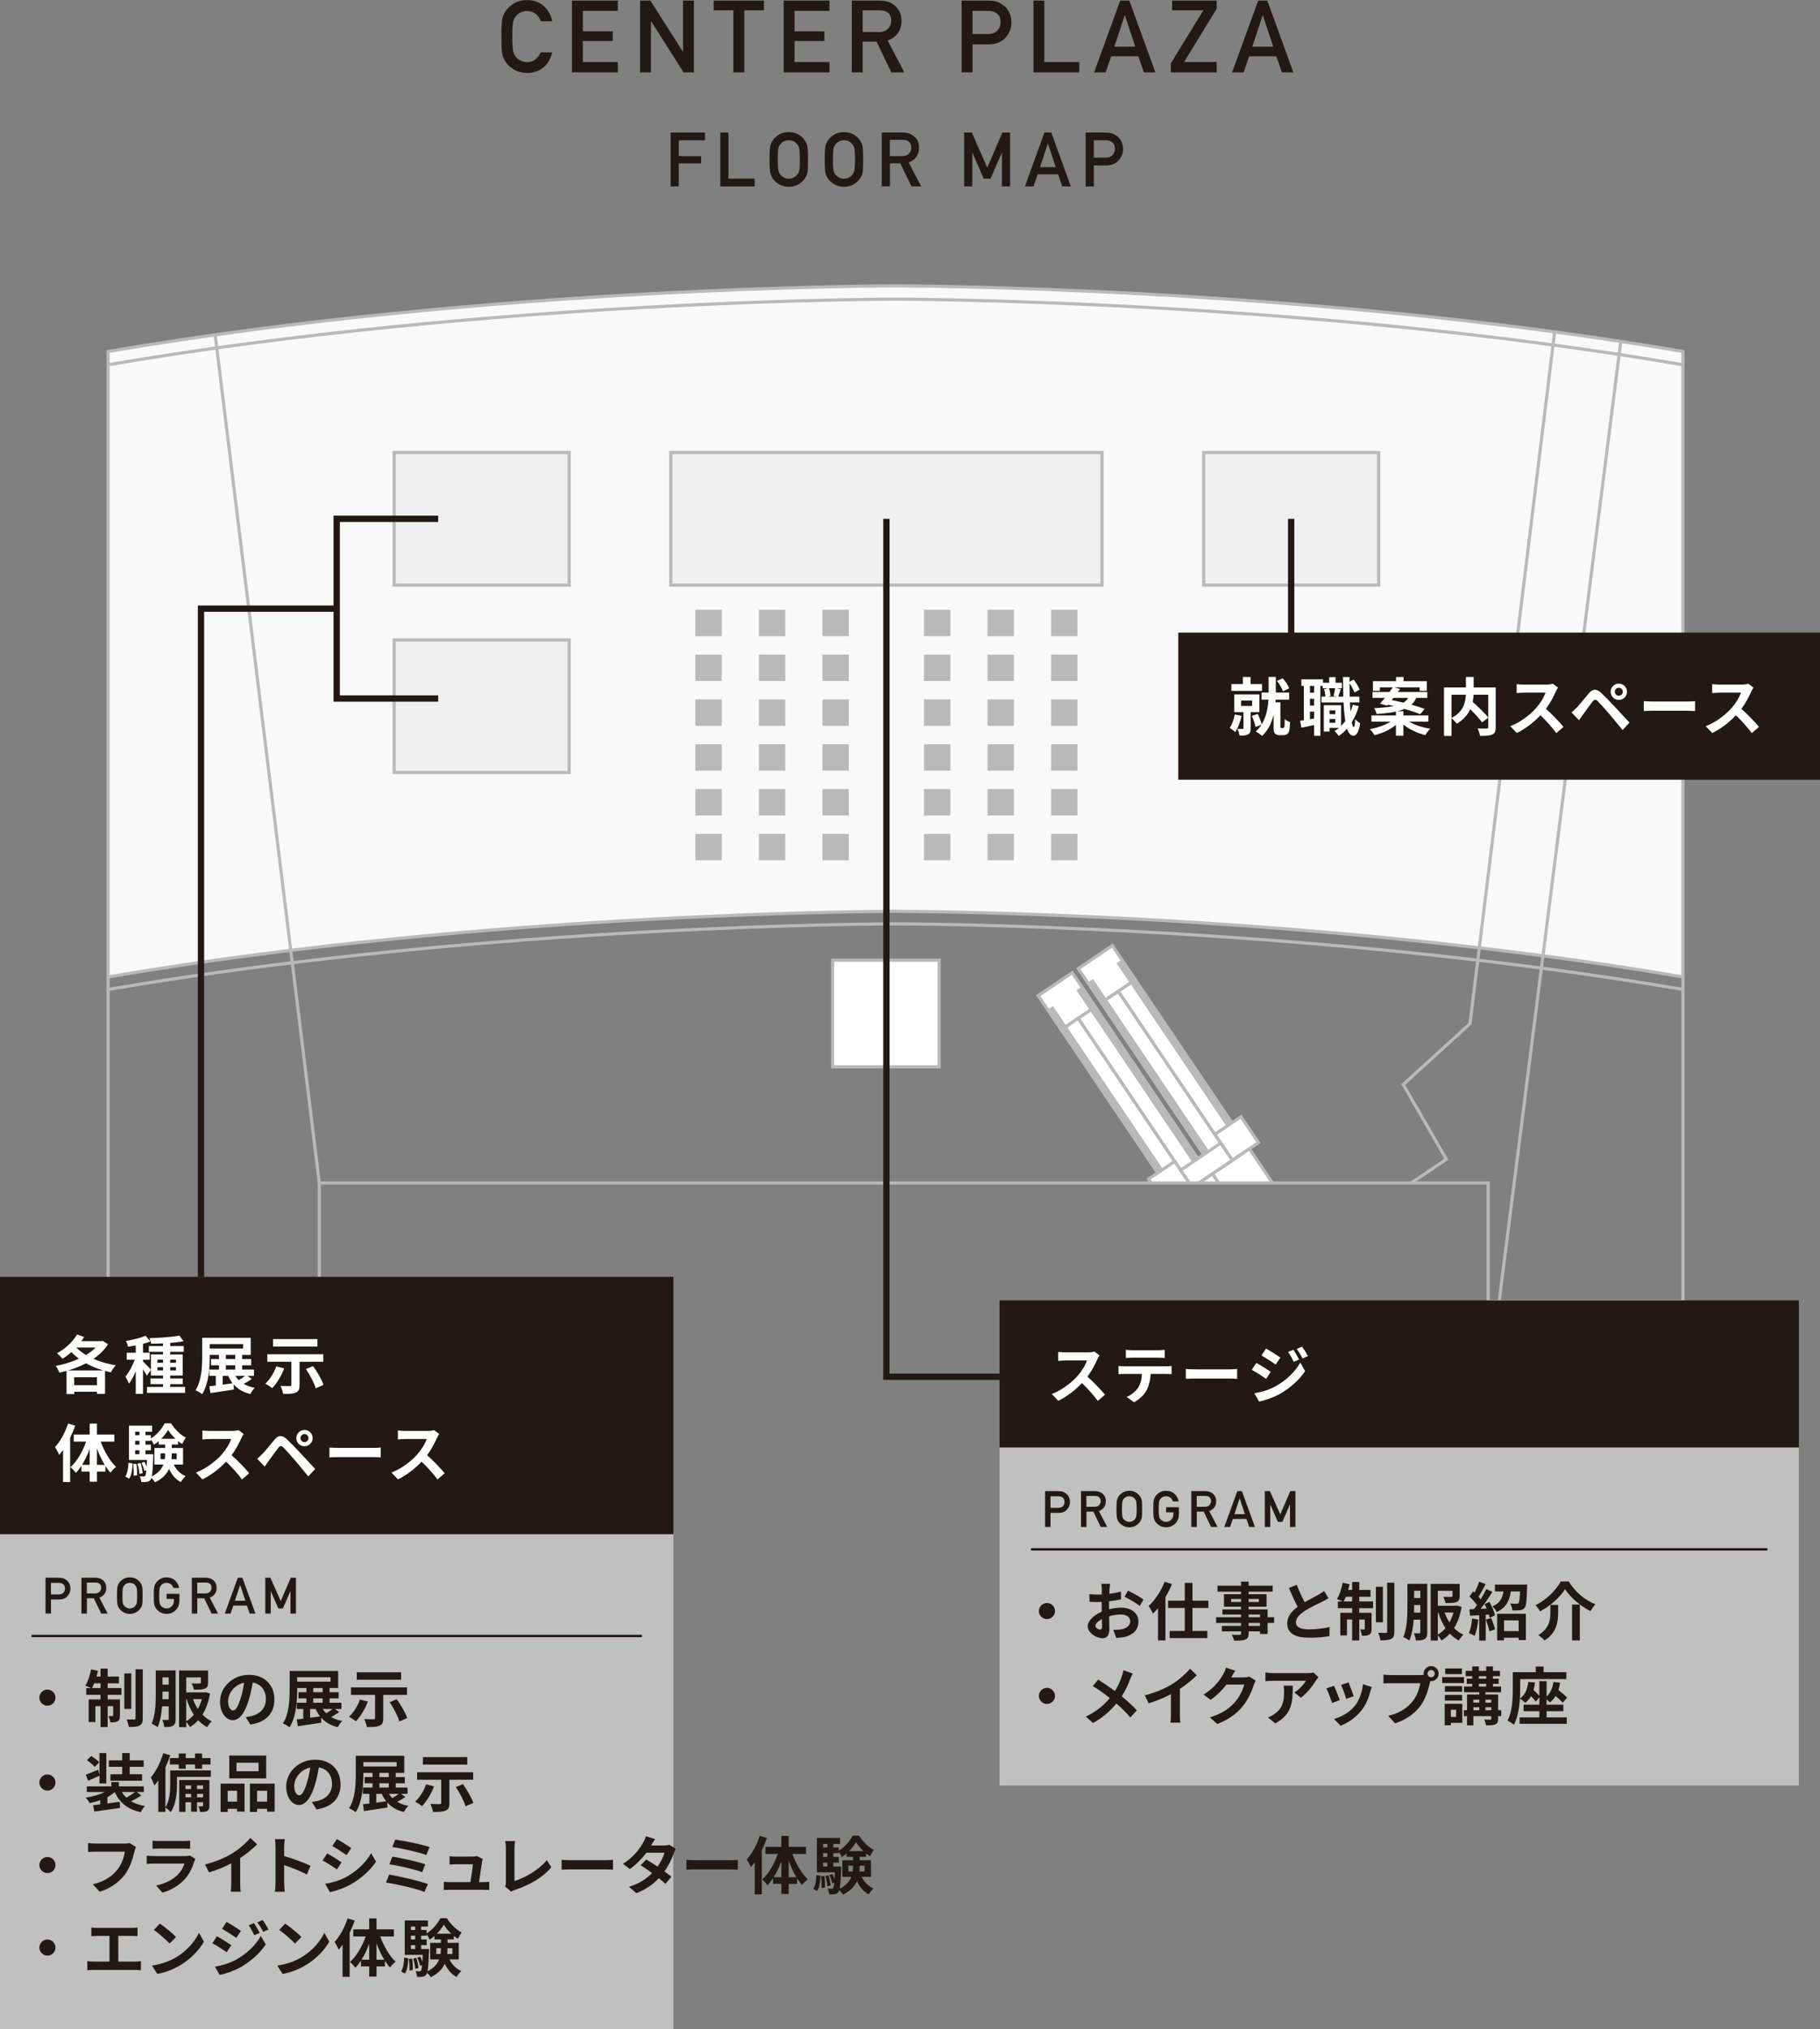 <?xml version="1.0" encoding="UTF-8"?>
<svg id="_レイヤー_2" data-name="レイヤー 2" xmlns="http://www.w3.org/2000/svg" xmlns:xlink="http://www.w3.org/1999/xlink" viewBox="0 0 577.84 643.97">
  <rect x="0" y="0" width="577.84" height="643.97" fill="#808080" stroke="none"/>
  <defs>
    <style>
      .cls-1, .cls-2, .cls-3, .cls-4 {
        fill: none;
      }

      .cls-5 {
        clip-path: url(#clippath);
      }

      .cls-6, .cls-7 {
        fill: #fff;
      }

      .cls-8, .cls-9 {
        fill: #b9b9b9;
      }

      .cls-10 {
        fill: #231815;
      }

      .cls-2 {
        stroke-width: .75px;
      }

      .cls-2, .cls-11, .cls-12, .cls-3, .cls-9 {
        stroke-miterlimit: 10;
      }

      .cls-2, .cls-3 {
        stroke: #231815;
      }

      .cls-11 {
        fill: #f0f0f0;
      }

      .cls-11, .cls-12, .cls-7, .cls-4 {
        stroke: #b9b9b9;
      }

      .cls-12 {
        fill: #f9f9f9;
      }

      .cls-3 {
        stroke-width: 2px;
      }

      .cls-13 {
        opacity: .5;
      }

      .cls-9 {
        stroke: #f9f9f9;
        stroke-width: .56px;
      }
    </style>
    <clipPath id="clippath">
      <rect class="cls-1" x="317.72" y="294.71" width="113.95" height="80.73"/>
    </clipPath>
  </defs>
  <g id="contents">
    <g>
      <g>
        <path class="cls-10" d="M175.32,16.59c-.5,2.11-1.45,3.74-2.86,4.88-1.45,1.12-3.16,1.69-5.14,1.69-1.79-.04-3.29-.48-4.48-1.31-1.22-.8-2.1-1.73-2.66-2.78-.17-.34-.32-.67-.45-.98-.12-.32-.23-.73-.31-1.22-.16-.92-.23-2.68-.23-5.28s.08-4.42,.23-5.31c.17-.9,.42-1.62,.77-2.17,.55-1.05,1.44-1.99,2.66-2.81,1.2-.83,2.69-1.26,4.48-1.28,2.2,.02,3.99,.67,5.38,1.95,1.38,1.29,2.26,2.89,2.62,4.8h-3.66c-.28-.92-.79-1.7-1.53-2.34-.77-.61-1.71-.93-2.81-.95-.81,.02-1.51,.18-2.09,.48-.59,.31-1.07,.7-1.44,1.17-.45,.49-.75,1.12-.89,1.89-.17,.81-.25,2.34-.25,4.58s.08,3.75,.25,4.55c.15,.79,.44,1.43,.89,1.92,.36,.47,.84,.85,1.44,1.14,.58,.34,1.28,.52,2.09,.52,1.94,0,3.38-1.04,4.34-3.11h3.66Z"/>
        <path class="cls-10" d="M181.6,.19h14.55V3.45h-11.09v6.5h9.47v3.06h-9.47v6.69h11.09v3.27h-14.55V.19Z"/>
        <path class="cls-10" d="M203.24,.19h3.25l10.31,16.19h.06V.19h3.45V22.97h-3.27l-10.3-16.19h-.06V22.97h-3.45V.19Z"/>
        <path class="cls-10" d="M232.83,3.27h-6.23V.19h15.94V3.27h-6.23V22.97h-3.47V3.27Z"/>
        <path class="cls-10" d="M248.81,.19h14.55V3.45h-11.09v6.5h9.47v3.06h-9.47v6.69h11.09v3.27h-14.55V.19Z"/>
        <path class="cls-10" d="M270.44,.19h8.89c1.9,0,3.44,.5,4.64,1.5,1.45,1.14,2.2,2.75,2.27,4.86-.04,3.09-1.51,5.2-4.41,6.31l5.28,10.11h-4.11l-4.7-9.73h-4.41v9.73h-3.45V.19Zm3.45,9.98h5.22c1.29-.02,2.26-.4,2.91-1.12,.63-.68,.95-1.51,.95-2.5-.02-1.19-.4-2.05-1.14-2.58-.58-.47-1.43-.7-2.53-.7h-5.41v6.91Z"/>
        <path class="cls-10" d="M305.31,.19h8.25c.9,0,1.76,.08,2.59,.25,.83,.22,1.68,.67,2.53,1.34,.72,.51,1.3,1.24,1.75,2.19,.47,.92,.7,2,.7,3.25,0,1.69-.59,3.22-1.78,4.61-1.22,1.46-3,2.21-5.34,2.25h-5.25v8.89h-3.45V.19Zm3.45,10.62h5.11c1.28-.02,2.24-.42,2.89-1.19,.61-.75,.92-1.58,.92-2.5,0-.76-.12-1.4-.38-1.92-.26-.47-.62-.84-1.09-1.11-.71-.45-1.53-.66-2.47-.64h-4.98v7.36Z"/>
        <path class="cls-10" d="M328.12,.19h3.45V19.7h11.09v3.27h-14.55V.19Z"/>
        <path class="cls-10" d="M361.43,17.88h-8.64l-1.75,5.09h-3.66L355.66,.19h2.89l8.28,22.78h-3.64l-1.77-5.09Zm-.98-3.06l-3.3-9.95h-.06l-3.3,9.95h6.66Z"/>
        <path class="cls-10" d="M371.74,20.09l10.33-16.83h-9.92V.19h14.14V2.78l-10.36,16.92h10.36v3.27h-14.55v-2.88Z"/>
        <path class="cls-10" d="M405.23,17.88h-8.64l-1.75,5.09h-3.66L399.47,.19h2.89l8.28,22.78h-3.64l-1.77-5.09Zm-.98-3.06l-3.3-9.95h-.06l-3.3,9.95h6.66Z"/>
      </g>
      <g>
        <path class="cls-10" d="M212.92,42.07h10.91v2.45h-8.32v5.04h7.1v2.3h-7.1v7.3h-2.59v-17.09Z"/>
        <path class="cls-10" d="M228.69,42.07h2.59v14.64h8.32v2.45h-10.91v-17.09Z"/>
        <path class="cls-10" d="M244.33,50.61c0-1.98,.06-3.31,.18-3.98,.12-.67,.32-1.21,.57-1.63,.41-.79,1.08-1.49,1.99-2.11,.9-.62,2.02-.95,3.36-.96,1.36,.02,2.49,.34,3.4,.96,.9,.62,1.55,1.32,1.95,2.11,.29,.41,.49,.96,.6,1.63,.1,.67,.15,2,.15,3.98s-.05,3.27-.15,3.96c-.11,.69-.31,1.24-.6,1.65-.4,.79-1.05,1.48-1.95,2.09-.91,.62-2.04,.95-3.4,.98-1.34-.03-2.46-.36-3.36-.98-.91-.6-1.58-1.3-1.99-2.09-.12-.26-.24-.5-.34-.74-.09-.24-.17-.55-.23-.91-.12-.69-.18-2.01-.18-3.96Zm2.6,0c0,1.68,.06,2.82,.19,3.41,.11,.59,.33,1.07,.67,1.44,.27,.35,.63,.64,1.08,.86,.44,.26,.96,.39,1.57,.39s1.15-.13,1.61-.39c.43-.22,.77-.5,1.03-.86,.34-.37,.57-.85,.69-1.44,.12-.59,.18-1.73,.18-3.41s-.06-2.82-.18-3.43c-.12-.58-.36-1.05-.69-1.42-.26-.35-.6-.64-1.03-.88-.45-.23-.99-.35-1.61-.36-.61,.02-1.13,.14-1.57,.36-.45,.23-.8,.53-1.08,.88-.34,.37-.56,.84-.67,1.42-.12,.61-.19,1.75-.19,3.43Z"/>
        <path class="cls-10" d="M261.85,50.61c0-1.98,.06-3.31,.18-3.98,.12-.67,.32-1.21,.57-1.63,.41-.79,1.08-1.49,1.99-2.11,.9-.62,2.02-.95,3.36-.96,1.36,.02,2.49,.34,3.4,.96,.9,.62,1.55,1.32,1.95,2.11,.29,.41,.49,.96,.6,1.63,.1,.67,.15,2,.15,3.98s-.05,3.27-.15,3.96c-.11,.69-.31,1.24-.6,1.65-.4,.79-1.05,1.48-1.95,2.09-.91,.62-2.04,.95-3.4,.98-1.34-.03-2.46-.36-3.36-.98-.91-.6-1.58-1.3-1.99-2.09-.12-.26-.24-.5-.34-.74-.09-.24-.17-.55-.23-.91-.12-.69-.18-2.01-.18-3.96Zm2.6,0c0,1.68,.06,2.82,.19,3.41,.11,.59,.33,1.07,.67,1.44,.27,.35,.63,.64,1.08,.86,.44,.26,.96,.39,1.57,.39s1.15-.13,1.61-.39c.43-.22,.77-.5,1.03-.86,.34-.37,.57-.85,.69-1.44,.12-.59,.18-1.73,.18-3.41s-.06-2.82-.18-3.43c-.12-.58-.36-1.05-.69-1.42-.26-.35-.6-.64-1.03-.88-.45-.23-.99-.35-1.61-.36-.61,.02-1.13,.14-1.57,.36-.45,.23-.8,.53-1.08,.88-.34,.37-.56,.84-.67,1.42-.12,.61-.19,1.75-.19,3.43Z"/>
        <path class="cls-10" d="M279.95,42.07h6.67c1.42,0,2.58,.38,3.48,1.12,1.09,.85,1.65,2.07,1.7,3.64-.03,2.32-1.13,3.9-3.3,4.73l3.96,7.58h-3.08l-3.53-7.3h-3.3v7.3h-2.59v-17.09Zm2.59,7.49h3.91c.97-.02,1.7-.3,2.18-.84,.48-.51,.71-1.13,.71-1.88-.02-.89-.3-1.54-.86-1.93-.44-.35-1.07-.53-1.9-.53h-4.05v5.18Z"/>
        <path class="cls-10" d="M306.11,42.07h2.44l4.9,11.13,4.8-11.13h2.45v17.09h-2.59v-10.65h-.06l-3.57,8.2h-2.16l-3.57-8.2h-.05v10.65h-2.59v-17.09Z"/>
        <path class="cls-10" d="M335.93,55.33h-6.48l-1.31,3.82h-2.74l6.21-17.09h2.17l6.21,17.09h-2.73l-1.32-3.82Zm-.74-2.3l-2.47-7.46h-.05l-2.47,7.46h4.99Z"/>
        <path class="cls-10" d="M344.69,42.07h6.19c.67,0,1.32,.06,1.95,.19,.62,.16,1.26,.5,1.9,1.01,.54,.38,.98,.93,1.31,1.64,.35,.69,.53,1.5,.53,2.44,0,1.27-.45,2.42-1.34,3.46-.91,1.09-2.25,1.66-4.01,1.69h-3.94v6.67h-2.59v-17.09Zm2.59,7.97h3.83c.96-.02,1.68-.31,2.17-.89,.46-.56,.69-1.19,.69-1.88,0-.57-.09-1.05-.28-1.44-.2-.35-.47-.63-.82-.83-.53-.34-1.15-.5-1.85-.48h-3.74v5.52Z"/>
      </g>
    </g>
    <g>
      <g>
        <g>
          <g class="cls-5">
            <g>
              <g>
                <g>
                  <rect class="cls-7" x="332.16" y="311.23" width="13.06" height="13.06" transform="translate(-119.79 243.72) rotate(-34)"/>
                  <rect class="cls-7" x="354.47" y="319.47" width="6.53" height="64.73" transform="translate(-135.58 260.19) rotate(-34)"/>
                  <rect class="cls-7" x="359.88" y="315.81" width="6.53" height="64.73" transform="translate(-132.61 262.6) rotate(-34)"/>
                </g>
                <rect class="cls-8" x="361.83" y="307.51" width="2.04" height="72.44" transform="translate(855.88 425.79) rotate(146)"/>
                <rect class="cls-8" x="352.7" y="313.67" width="2.04" height="72.44" transform="translate(842.62 442.16) rotate(146)"/>
              </g>
              <g>
                <g>
                  <rect class="cls-7" x="344.89" y="302.64" width="13.06" height="13.06" transform="translate(-112.81 249.37) rotate(-34)"/>
                  <rect class="cls-7" x="367.2" y="310.88" width="6.53" height="64.73" transform="translate(-128.6 265.84) rotate(-34)"/>
                  <rect class="cls-7" x="372.61" y="307.23" width="6.53" height="64.73" transform="translate(-125.64 268.25) rotate(-34)"/>
                </g>
                <rect class="cls-8" x="374.56" y="298.92" width="2.04" height="72.44" transform="translate(874.36 402.96) rotate(146)"/>
                <rect class="cls-8" x="365.43" y="305.08" width="2.04" height="72.44" transform="translate(861.1 419.34) rotate(146)"/>
              </g>
              <rect class="cls-7" x="366.61" y="370.54" width="10" height="9.94" transform="translate(-146.45 272) rotate(-34)"/>
              <rect class="cls-7" x="387.64" y="356.36" width="10" height="9.94" transform="translate(-134.93 281.33) rotate(-34)"/>
              <rect class="cls-7" x="388.78" y="367.01" width="14.21" height="18.22" transform="translate(-142.64 285.68) rotate(-34)"/>
              <rect class="cls-7" x="377.01" y="374.96" width="14.21" height="18.22" transform="translate(-149.1 280.45) rotate(-34)"/>
              <rect class="cls-7" x="375.39" y="366.52" width="15.36" height="6.58" transform="translate(-141.31 277.43) rotate(-34)"/>
            </g>
          </g>
          <path class="cls-12" d="M284.32,90.72s-128.42,0-250,20.83v198.5c121.58-20.83,250-20.83,250-20.83,0,0,128.42,0,250,20.83V111.55c-121.58-20.83-250-20.83-250-20.83Z"/>
          <path class="cls-4" d="M534.32,115.77c-121.58-20.83-250-20.83-250-20.83,0,0-128.42,0-250,20.83"/>
          <path class="cls-4" d="M534.32,314.03c-121.58-20.83-250-20.83-250-20.83,0,0-128.42,0-250,20.83"/>
          <rect class="cls-7" x="264.36" y="304.74" width="33.83" height="33.83"/>
          <line class="cls-4" x1="68.31" y1="106.27" x2="101.38" y2="375.44"/>
          <polyline class="cls-4" points="493.59 105.34 466.72 324.88 445.52 344.19 459.2 367.92 448.07 375.44"/>
          <line class="cls-4" x1="514.59" y1="108.36" x2="475.97" y2="413.06"/>
          <polyline class="cls-4" points="34.32 310.05 34.32 426.95 101.38 426.95 101.38 375.44 472.5 375.44 472.5 426.95 534.32 426.95 534.32 310.05"/>
          <line class="cls-4" x1="534.17" y1="413.06" x2="472.5" y2="413.06"/>
        </g>
        <g>
          <rect class="cls-11" x="212.97" y="143.62" width="136.92" height="42.07"/>
          <rect class="cls-11" x="125.14" y="143.62" width="55.56" height="42.07"/>
          <rect class="cls-11" x="382.16" y="143.62" width="55.56" height="42.07" transform="translate(819.88 329.31) rotate(-180)"/>
          <rect class="cls-11" x="125.14" y="203.09" width="55.56" height="42.07"/>
          <g>
            <g>
              <g>
                <rect class="cls-9" x="220.49" y="193.23" width="8.94" height="8.94"/>
                <rect class="cls-9" x="240.66" y="193.23" width="8.94" height="8.94"/>
                <rect class="cls-9" x="260.84" y="193.23" width="8.94" height="8.94"/>
              </g>
              <g>
                <rect class="cls-9" x="220.49" y="207.46" width="8.94" height="8.94"/>
                <rect class="cls-9" x="240.66" y="207.46" width="8.94" height="8.94"/>
                <rect class="cls-9" x="260.84" y="207.46" width="8.94" height="8.94"/>
              </g>
              <g>
                <rect class="cls-9" x="220.49" y="221.69" width="8.94" height="8.94"/>
                <rect class="cls-9" x="240.66" y="221.69" width="8.94" height="8.94"/>
                <rect class="cls-9" x="260.84" y="221.69" width="8.94" height="8.94"/>
              </g>
              <g>
                <rect class="cls-9" x="220.49" y="235.92" width="8.94" height="8.94"/>
                <rect class="cls-9" x="240.66" y="235.92" width="8.94" height="8.94"/>
                <rect class="cls-9" x="260.84" y="235.92" width="8.94" height="8.94"/>
              </g>
              <g>
                <rect class="cls-9" x="220.49" y="250.15" width="8.94" height="8.94"/>
                <rect class="cls-9" x="240.66" y="250.15" width="8.94" height="8.94"/>
                <rect class="cls-9" x="260.84" y="250.15" width="8.94" height="8.94"/>
              </g>
              <g>
                <rect class="cls-9" x="220.49" y="264.38" width="8.94" height="8.94"/>
                <rect class="cls-9" x="240.66" y="264.38" width="8.94" height="8.94"/>
                <rect class="cls-9" x="260.84" y="264.38" width="8.94" height="8.94"/>
              </g>
            </g>
            <g>
              <g>
                <rect class="cls-9" x="293.08" y="193.23" width="8.94" height="8.94"/>
                <rect class="cls-9" x="313.25" y="193.23" width="8.94" height="8.94"/>
                <rect class="cls-9" x="333.43" y="193.23" width="8.94" height="8.94"/>
              </g>
              <g>
                <rect class="cls-9" x="293.08" y="207.46" width="8.94" height="8.94"/>
                <rect class="cls-9" x="313.25" y="207.46" width="8.94" height="8.94"/>
                <rect class="cls-9" x="333.43" y="207.46" width="8.94" height="8.94"/>
              </g>
              <g>
                <rect class="cls-9" x="293.08" y="221.69" width="8.94" height="8.94"/>
                <rect class="cls-9" x="313.25" y="221.69" width="8.94" height="8.94"/>
                <rect class="cls-9" x="333.43" y="221.69" width="8.94" height="8.94"/>
              </g>
              <g>
                <rect class="cls-9" x="293.08" y="235.92" width="8.94" height="8.94"/>
                <rect class="cls-9" x="313.25" y="235.92" width="8.94" height="8.94"/>
                <rect class="cls-9" x="333.43" y="235.92" width="8.94" height="8.94"/>
              </g>
              <g>
                <rect class="cls-9" x="293.08" y="250.15" width="8.94" height="8.94"/>
                <rect class="cls-9" x="313.25" y="250.15" width="8.94" height="8.94"/>
                <rect class="cls-9" x="333.43" y="250.15" width="8.94" height="8.94"/>
              </g>
              <g>
                <rect class="cls-9" x="293.08" y="264.38" width="8.94" height="8.94"/>
                <rect class="cls-9" x="313.25" y="264.38" width="8.94" height="8.94"/>
                <rect class="cls-9" x="333.43" y="264.38" width="8.94" height="8.94"/>
              </g>
            </g>
          </g>
        </g>
      </g>
      <g>
        <g class="cls-13">
          <rect class="cls-6" x="1" y="487.89" width="211.79" height="155.08"/>
          <path class="cls-6" d="M211.79,488.89v153.08H2v-153.08H211.79m2-2H0v157.08H213.79v-157.08h0Z"/>
        </g>
        <g>
          <rect class="cls-10" x="0" y="405.23" width="213.79" height="81.66"/>
          <g>
            <path class="cls-6" d="M34.29,426.62c-1.14,1.82-2.74,3.36-4.62,4.64,2.12,.94,4.54,1.64,7.08,2.04-.52,.54-1.2,1.56-1.54,2.22-.64-.12-1.24-.28-1.86-.44v7.28h-2.56v-.66h-7.24v.74h-2.42v-7.38c-.76,.22-1.52,.42-2.28,.58-.24-.64-.74-1.6-1.16-2.14,2.48-.46,5.06-1.24,7.36-2.28-.86-.64-1.66-1.34-2.4-2.1-.9,.82-1.86,1.52-2.8,2.12-.38-.48-1.26-1.38-1.76-1.78,2.54-1.32,4.98-3.52,6.36-5.94l2.26,.78c-.28,.44-.56,.9-.88,1.34h6.34l.4-.12,1.72,1.1Zm-1.48,8.32c-1.98-.58-3.84-1.32-5.52-2.28-1.78,.96-3.74,1.7-5.72,2.28h11.24Zm-2.02,4.66v-2.5h-7.24v2.5h7.24Zm-6.56-11.92c.84,.86,1.9,1.64,3.06,2.36,1.18-.72,2.22-1.48,3.06-2.36h-6.12Z"/>
            <path class="cls-6" d="M58.76,440.18v1.88h-12.1v-1.88h5.1v-.9h-3.98v-1.8h3.98v-.92h-3.84v-1.76l-1.32,1.8c-.24-.52-.72-1.3-1.2-2.02v7.8h-2.3v-7.18c-.64,1.54-1.4,2.96-2.18,3.96-.22-.68-.72-1.66-1.1-2.26,1.12-1.3,2.22-3.42,2.96-5.36h-2.54v-2.22h2.86v-2.32c-.84,.16-1.66,.3-2.44,.4-.12-.54-.4-1.34-.66-1.82,2.2-.38,4.66-.96,6.2-1.66l1.58,1.82c-.72,.28-1.52,.54-2.38,.76v2.82h2.14v2.22h-2.14v.58c.52,.44,2.08,2.06,2.52,2.58v-4.84h3.84v-.82h-4.5v-1.84h4.5v-.84c-1.3,.06-2.58,.1-3.78,.12-.04-.52-.3-1.3-.52-1.78,3.28-.1,7.14-.36,9.48-.82l1.36,1.78c-1.24,.24-2.72,.42-4.26,.54v1h4.3v1.84h-4.3v.82h3.98v6.7h-3.98v.92h3.98v1.8h-3.98v.9h4.72Zm-8.78-7.68h1.78v-.98h-1.78v.98Zm1.78,2.42v-1.02h-1.78v1.02h1.78Zm2.28-3.4v.98h1.84v-.98h-1.84Zm1.84,2.38h-1.84v1.02h1.84v-1.02Z"/>
            <path class="cls-6" d="M79.96,437.62c-.82,.58-1.76,1.14-2.6,1.58,.98,.58,2.16,1,3.52,1.26-.48,.46-1.1,1.34-1.4,1.96-2.28-.56-4-1.58-5.3-3.04l.08,1.62c-2.6,.42-5.38,.8-7.46,1.12l-.32-2.16c.6-.06,1.3-.14,2.04-.24v-3.06h-2.06v-2h3.06v-1.36h-2.52v-1.98h2.52v-1.32h-2.92v.48c0,3.5-.32,8.7-2.42,11.98-.48-.38-1.52-1-2.12-1.22,1.98-3.08,2.14-7.58,2.14-10.76v-5.9h15.4v5.42h-2.72v1.32h2.88v1.98h-2.88v1.36h3.76v2h-2.1l1.42,.96Zm-13.36-9.64h10.58v-1.4h-10.58v1.4Zm4.1,11.46c1.02-.14,2.1-.28,3.16-.44-.54-.68-1.02-1.46-1.4-2.34h-1.76v2.78Zm1-8.12h2.98v-1.32h-2.98v1.32Zm0,3.34h2.98v-1.36h-2.98v1.36Zm3,2c.32,.5,.68,.94,1.1,1.36,.7-.42,1.46-.92,2.04-1.36h-3.14Z"/>
            <path class="cls-6" d="M90.23,434.3c-.88,2.34-2.38,4.76-3.8,6.26-.5-.42-1.58-1.12-2.2-1.42,1.44-1.32,2.78-3.44,3.48-5.5l2.52,.66Zm4.88-2.12v7.42c0,1.34-.28,2-1.22,2.38-.92,.38-2.24,.42-3.98,.42-.12-.74-.48-1.82-.84-2.54,1.14,.06,2.54,.08,2.92,.06,.38,0,.52-.1,.52-.38v-7.36h-7.64v-2.38h17.78v2.38h-7.54Zm5.68-4.82h-14.1v-2.36h14.1v2.36Zm-1.4,6.2c1.32,1.84,2.76,4.26,3.32,5.96l-2.48,1.1c-.44-1.64-1.8-4.22-3.08-6.12l2.24-.94Z"/>
            <path class="cls-6" d="M23.87,452.47c-.44,1.28-.98,2.58-1.6,3.86v14.02h-2.26v-10.16c-.4,.54-.82,1.08-1.22,1.56-.22-.58-.88-1.88-1.32-2.48,1.68-1.82,3.24-4.66,4.14-7.48l2.26,.68Zm8.1,5.06c1.1,3.08,2.94,6.2,4.88,8.02-.54,.42-1.36,1.22-1.78,1.84-.56-.62-1.08-1.32-1.6-2.12v1.76h-2.68v3.22h-2.32v-3.22h-2.62v-1.84c-.56,.86-1.14,1.62-1.78,2.26-.4-.56-1.16-1.4-1.7-1.8,2.02-1.8,3.88-4.96,4.98-8.12h-3.94v-2.26h5.06v-3.46h2.32v3.46h5.52v2.26h-4.34Zm-3.5,7.38v-5.08c-.66,1.84-1.5,3.6-2.44,5.08h2.44Zm4.78,0c-.94-1.54-1.78-3.34-2.46-5.22v5.22h2.46Z"/>
            <path class="cls-6" d="M39.79,468.62c.68-1.02,.92-2.7,1-4.4l1.32,.26c-.1,1.82-.3,3.68-1.12,4.8l-1.2-.66Zm15.38-3.8c.8,1.62,2.06,2.96,3.74,3.68-.48,.44-1.16,1.28-1.5,1.88-1.66-.86-2.88-2.36-3.74-4.2-.72,1.6-2.06,3.1-4.44,4.26-.24-.4-.74-1-1.16-1.4-.08,.26-.16,.44-.26,.56-.34,.46-.7,.64-1.2,.7-.4,.08-1.04,.1-1.76,.06-.02-.56-.2-1.34-.48-1.84,.52,.06,.96,.08,1.22,.08,.24,0,.38-.06,.54-.26,.14-.2,.24-.7,.34-1.74l-.64,.24c-.12-.7-.52-1.78-.9-2.58l.94-.32c.26,.5,.5,1.08,.68,1.62,.04-.6,.08-1.34,.12-2.2h-5.72v-10.9h7.36v1.92h-2.14v1.1h1.74v1.06c1.8-1.08,3.54-3.14,4.36-4.8h2.04c1.2,1.84,2.94,3.66,4.7,4.5-.42,.56-.88,1.42-1.18,2.04-.44-.26-.88-.56-1.3-.92v1.1h-2v1.08h3.58v5.28h-2.94Zm-11.86-.28c.18,1.16,.26,2.7,.2,3.66l-1.08,.14c.06-1,0-2.52-.14-3.7l1.02-.1Zm-.4-10.16v1.1h1.36v-1.1h-1.36Zm0,2.9v1.2h1.36v-1.2h-1.36Zm0,4.24h1.36v-1.24h-1.36v1.24Zm1.74,2.82c.32,1.04,.6,2.36,.66,3.22l-1.04,.22c-.04-.86-.3-2.2-.62-3.24l1-.2Zm4.04-2.82s0,.52-.02,.78c-.14,3.3-.26,5.22-.48,6.28,2.06-1.04,3.14-2.36,3.68-3.76h-2.84v-5.28h3.4v-1.08h-2.04v-1.08c-.5,.42-1,.82-1.54,1.14-.22-.52-.6-1.2-.94-1.7v.46h-1.74v1.2h1.74v1.8h-1.74v1.24h2.52Zm3.62,1.58c.1-.6,.12-1.2,.12-1.78v-.06h-1.46v1.84h1.34Zm3.4-6.46c-.94-.88-1.78-1.92-2.34-2.84-.52,.9-1.3,1.92-2.2,2.84h4.54Zm-1.18,4.62v.08c0,.58-.02,1.16-.08,1.76h1.64v-1.84h-1.56Z"/>
            <path class="cls-6" d="M76.67,456.34c-.68,1.56-1.8,3.7-3.14,5.5,1.98,1.72,4.4,4.28,5.58,5.72l-2.28,1.98c-1.3-1.8-3.16-3.84-5.04-5.66-2.12,2.24-4.78,4.32-7.52,5.62l-2.06-2.16c3.22-1.2,6.32-3.64,8.2-5.74,1.32-1.5,2.54-3.48,2.98-4.9h-6.78c-.84,0-1.94,.12-2.36,.14v-2.84c.54,.08,1.76,.14,2.36,.14h7.06c.86,0,1.66-.12,2.06-.26l1.64,1.22c-.16,.22-.52,.84-.7,1.24Z"/>
            <path class="cls-6" d="M83.31,461.44c.9-.92,2.46-2.88,3.84-4.52,1.18-1.4,2.36-1.62,3.92-.16,1.34,1.26,2.88,2.86,4.08,4.16,1.34,1.42,3.38,3.64,4.92,5.28l-2.2,2.36c-1.34-1.66-3.04-3.72-4.22-5.1-1.16-1.38-2.94-3.32-3.66-4.06-.64-.64-1.06-.6-1.64,.12-.78,1-2.2,2.98-3,4.06-.46,.64-.94,1.34-1.3,1.86l-2.4-2.48c.6-.48,1.04-.92,1.66-1.52Zm13.36-7.62c1.44,0,2.6,1.16,2.6,2.6s-1.16,2.58-2.6,2.58-2.58-1.14-2.58-2.58,1.14-2.6,2.58-2.6Zm0,3.86c.7,0,1.28-.56,1.28-1.26s-.58-1.28-1.28-1.28-1.26,.58-1.26,1.28,.56,1.26,1.26,1.26Z"/>
            <path class="cls-6" d="M107.81,459.52h10.74c.94,0,1.82-.08,2.34-.12v3.14c-.48-.02-1.5-.1-2.34-.1h-10.74c-1.14,0-2.48,.04-3.22,.1v-3.14c.72,.06,2.18,.12,3.22,.12Z"/>
            <path class="cls-6" d="M138.74,456.34c-.68,1.56-1.8,3.7-3.14,5.5,1.98,1.72,4.4,4.28,5.58,5.72l-2.28,1.98c-1.3-1.8-3.16-3.84-5.04-5.66-2.12,2.24-4.78,4.32-7.52,5.62l-2.06-2.16c3.22-1.2,6.32-3.64,8.2-5.74,1.32-1.5,2.54-3.48,2.98-4.9h-6.78c-.84,0-1.94,.12-2.36,.14v-2.84c.54,.08,1.76,.14,2.36,.14h7.06c.86,0,1.66-.12,2.06-.26l1.64,1.22c-.16,.22-.52,.84-.7,1.24Z"/>
          </g>
        </g>
        <g>
          <line class="cls-2" x1="10" y1="519.21" x2="203.79" y2="519.21"/>
          <g>
            <g>
              <path class="cls-10" d="M17.62,538.79c0,1.4-1.16,2.56-2.56,2.56s-2.56-1.16-2.56-2.56,1.16-2.56,2.56-2.56,2.56,1.16,2.56,2.56Z"/>
              <path class="cls-10" d="M34.18,535.75h4.38v2.14h-4.38v1.46h3.9v5.1c0,.92-.14,1.48-.72,1.82-.56,.34-1.32,.38-2.32,.36-.06-.6-.32-1.44-.58-2.02,.56,.04,1.06,.04,1.24,.02,.18,0,.24-.04,.24-.24v-2.92h-1.76v6.64h-2.26v-6.64h-1.64v5.06h-2.12v-7.18h3.76v-1.46h-4.54v-2.14h1.5c-.52-.26-1.34-.6-1.8-.76,.82-1.26,1.48-3.28,1.84-5.18l2.18,.46c-.12,.62-.28,1.22-.46,1.82h1.28v-2.52h2.26v2.52h3.58v2.16h-3.58v1.5Zm-2.26,0v-1.5h-2.02c-.22,.56-.46,1.06-.68,1.5h2.7Zm9.76,6.6h-2.22v-11.26h2.22v11.26Zm3.64-12.56v15.52c0,1.28-.26,1.92-.98,2.32-.74,.38-1.9,.46-3.44,.46-.08-.66-.4-1.7-.7-2.4,1.02,.04,2.06,.04,2.4,.04,.32-.02,.44-.1,.44-.44v-15.5h2.28Z"/>
              <path class="cls-10" d="M55.76,545.53c0,1.1-.16,1.74-.82,2.16-.62,.38-1.48,.44-2.78,.44-.06-.62-.34-1.7-.64-2.3,.72,.04,1.46,.02,1.7,.02s.34-.08,.34-.36v-3.96h-2.1c-.18,2.34-.58,4.8-1.4,6.62-.42-.34-1.4-.9-1.92-1.08,1.24-2.72,1.32-6.74,1.32-9.66v-7.26h6.3v15.38Zm-2.2-6.24v-2.42h-1.96v.54c0,.6,0,1.22-.02,1.88h1.98Zm-1.96-6.94v2.32h1.96v-2.32h-1.96Zm15.08,5.14c-.46,2.7-1.28,4.9-2.4,6.7,.86,.88,1.86,1.62,2.96,2.1-.48,.44-1.14,1.28-1.48,1.86-1.04-.58-2-1.32-2.84-2.18-.76,.84-1.64,1.56-2.62,2.14-.24-.46-.74-1.16-1.18-1.6v1.64h-2.26v-17.98h9.2v3.86c0,1.04-.22,1.6-1.06,1.92-.78,.3-1.92,.3-3.44,.3-.1-.62-.42-1.42-.7-2,1,.06,2.18,.06,2.5,.04,.32-.02,.42-.08,.42-.32v-1.6h-4.66v4.74h5.78l.36-.08,1.42,.46Zm-7.56,8.76c.9-.5,1.7-1.2,2.44-2.04-.98-1.46-1.72-3.14-2.32-4.96h-.12v7Zm2.14-7c.4,1.1,.92,2.16,1.54,3.12,.54-.94,.98-2,1.3-3.12h-2.84Z"/>
              <path class="cls-10" d="M79.5,547.33l-1.5-2.38c.76-.08,1.32-.2,1.86-.32,2.56-.6,4.56-2.44,4.56-5.36,0-2.76-1.5-4.82-4.2-5.28-.28,1.7-.62,3.54-1.2,5.42-1.2,4.04-2.92,6.52-5.1,6.52s-4.06-2.44-4.06-5.82c0-4.62,4-8.56,9.18-8.56s8.08,3.44,8.08,7.8-2.58,7.2-7.62,7.98Zm-5.5-4.48c.84,0,1.62-1.26,2.44-3.96,.46-1.48,.84-3.18,1.06-4.84-3.3,.68-5.08,3.6-5.08,5.8,0,2.02,.8,3,1.58,3Z"/>
              <path class="cls-10" d="M107.72,543.35c-.82,.58-1.76,1.14-2.6,1.58,.98,.58,2.16,1,3.52,1.26-.48,.46-1.1,1.34-1.4,1.96-2.28-.56-4-1.58-5.3-3.04l.08,1.62c-2.6,.42-5.38,.8-7.46,1.12l-.32-2.16c.6-.06,1.3-.14,2.04-.24v-3.06h-2.06v-2h3.06v-1.36h-2.52v-1.98h2.52v-1.32h-2.92v.48c0,3.5-.32,8.7-2.42,11.98-.48-.38-1.52-1-2.12-1.22,1.98-3.08,2.14-7.58,2.14-10.76v-5.9h15.4v5.42h-2.72v1.32h2.88v1.98h-2.88v1.36h3.76v2h-2.1l1.42,.96Zm-13.36-9.64h10.58v-1.4h-10.58v1.4Zm4.1,11.46c1.02-.14,2.1-.28,3.16-.44-.54-.68-1.02-1.46-1.4-2.34h-1.76v2.78Zm1-8.12h2.98v-1.32h-2.98v1.32Zm0,3.34h2.98v-1.36h-2.98v1.36Zm3,2c.32,.5,.68,.94,1.1,1.36,.7-.42,1.46-.92,2.04-1.36h-3.14Z"/>
              <path class="cls-10" d="M116.8,540.03c-.88,2.34-2.38,4.76-3.8,6.26-.5-.42-1.58-1.12-2.2-1.42,1.44-1.32,2.78-3.44,3.48-5.5l2.52,.66Zm4.88-2.12v7.42c0,1.34-.28,2-1.22,2.38-.92,.38-2.24,.42-3.98,.42-.12-.74-.48-1.82-.84-2.54,1.14,.06,2.54,.08,2.92,.06,.38,0,.52-.1,.52-.38v-7.36h-7.64v-2.38h17.78v2.38h-7.54Zm5.68-4.82h-14.1v-2.36h14.1v2.36Zm-1.4,6.2c1.32,1.84,2.76,4.26,3.32,5.96l-2.48,1.1c-.44-1.64-1.8-4.22-3.08-6.12l2.24-.94Z"/>
            </g>
            <g>
              <path class="cls-10" d="M17.62,565.72c0,1.4-1.16,2.56-2.56,2.56s-2.56-1.16-2.56-2.56,1.16-2.56,2.56-2.56,2.56,1.16,2.56,2.56Z"/>
              <path class="cls-10" d="M44.88,569.82c-1,.66-2.2,1.34-3.24,1.86,1.18,.7,2.64,1.22,4.38,1.5-.46,.48-1.04,1.34-1.32,1.94-4.18-.9-6.72-2.96-8.24-6.36-.68,.58-1.48,1.1-2.36,1.56v2.04l3.9-.52,.12,1.94c-2.86,.44-5.96,.84-8.18,1.16l-.36-2.02c.66-.08,1.42-.16,2.24-.26v-1.34c-1.08,.4-2.22,.7-3.38,.92-.26-.52-.82-1.3-1.26-1.72,2.18-.32,4.4-.94,6.08-1.78h-5.7v-1.8h7.8v-1.36h2.38v1.36h7.92v1.8h-2.22l1.44,1.08Zm-13.3-6.26c-1.2,.56-2.48,1.1-3.6,1.6l-.74-1.94c1.02-.36,2.44-.94,3.92-1.56l.42,1.64v-6.92h2.18v9.62h-2.18v-2.44Zm-1.52-2.78c-.48-.6-1.58-1.54-2.44-2.16l1.36-1.34c.84,.58,1.98,1.4,2.54,2.02l-1.46,1.48Zm8.74-.04h-4.24v-2.06h4.24v-2.3h2.38v2.3h4.44v2.06h-4.44v2.36h3.94v2.04h-10.06v-2.04h3.74v-2.36Zm-.08,8c.38,.66,.84,1.26,1.4,1.78,.94-.52,2.02-1.2,2.8-1.78h-4.2Z"/>
              <path class="cls-10" d="M66.94,563.92h-10.74v2.36c0,2.6-.3,6.42-2,8.84-.34-.4-1.22-1.16-1.68-1.44v1.36h-2.26v-10c-.4,.6-.82,1.16-1.24,1.64-.18-.56-.76-1.94-1.14-2.56,1.6-1.86,3.08-4.78,3.96-7.72l2.2,.66c-.42,1.28-.94,2.6-1.52,3.88v12.66c1.4-2.14,1.52-5.16,1.52-7.36v-4.36h12.9v2.04Zm-10.18-5.96v-1.46h2.2v1.46h2.96v-1.46h2.24v1.46h2.68v2.04h-2.68v1.34h-2.24v-1.34h-2.96v1.34h-2.2v-1.34h-2.82v-2.04h2.82Zm9.72,15.08c0,.9-.12,1.38-.68,1.7-.54,.3-1.26,.34-2.3,.32-.04-.54-.28-1.28-.52-1.8,.56,.02,1.06,.02,1.26,0,.18,0,.22-.04,.22-.24v-1.04h-1.9v3h-1.88v-3h-1.8v3.04h-1.98v-10.1h9.58v8.12Zm-7.6-6.4v1.14h1.8v-1.14h-1.8Zm1.8,3.78v-1.1h-1.8v1.1h1.8Zm1.88-3.78v1.14h1.9v-1.14h-1.9Zm1.9,3.78v-1.1h-1.9v1.1h1.9Z"/>
              <path class="cls-10" d="M70.05,566.06h7.6v8.9h-2.38v-.9h-2.98v1h-2.24v-9Zm2.24,2.28v3.44h2.98v-3.44h-2.98Zm12.22-3.94h-11.72v-7.24h11.72v7.24Zm-2.42-4.96h-7v2.7h7v-2.7Zm5.12,6.62v8.92h-2.4v-.92h-3.18v1h-2.28v-9h7.86Zm-2.4,5.72v-3.44h-3.18v3.44h3.18Z"/>
              <path class="cls-10" d="M100.5,574.26l-1.5-2.38c.76-.08,1.32-.2,1.86-.32,2.56-.6,4.56-2.44,4.56-5.36,0-2.76-1.5-4.82-4.2-5.28-.28,1.7-.62,3.54-1.2,5.42-1.2,4.04-2.92,6.52-5.1,6.52s-4.06-2.44-4.06-5.82c0-4.62,4-8.56,9.18-8.56s8.08,3.44,8.08,7.8-2.58,7.2-7.62,7.98Zm-5.5-4.48c.84,0,1.62-1.26,2.44-3.96,.46-1.48,.84-3.18,1.06-4.84-3.3,.68-5.08,3.6-5.08,5.8,0,2.02,.8,3,1.58,3Z"/>
              <path class="cls-10" d="M128.72,570.28c-.82,.58-1.76,1.14-2.6,1.58,.98,.58,2.16,1,3.52,1.26-.48,.46-1.1,1.34-1.4,1.96-2.28-.56-4-1.58-5.3-3.04l.08,1.62c-2.6,.42-5.38,.8-7.46,1.12l-.32-2.16c.6-.06,1.3-.14,2.04-.24v-3.06h-2.06v-2h3.06v-1.36h-2.52v-1.98h2.52v-1.32h-2.92v.48c0,3.5-.32,8.7-2.42,11.98-.48-.38-1.52-1-2.12-1.22,1.98-3.08,2.14-7.58,2.14-10.76v-5.9h15.4v5.42h-2.72v1.32h2.88v1.98h-2.88v1.36h3.76v2h-2.1l1.42,.96Zm-13.36-9.64h10.58v-1.4h-10.58v1.4Zm4.1,11.46c1.02-.14,2.1-.28,3.16-.44-.54-.68-1.02-1.46-1.4-2.34h-1.76v2.78Zm1-8.12h2.98v-1.32h-2.98v1.32Zm0,3.34h2.98v-1.36h-2.98v1.36Zm3,2c.32,.5,.68,.94,1.1,1.36,.7-.42,1.46-.92,2.04-1.36h-3.14Z"/>
              <path class="cls-10" d="M137.8,566.96c-.88,2.34-2.38,4.76-3.8,6.26-.5-.42-1.58-1.12-2.2-1.42,1.44-1.32,2.78-3.44,3.48-5.5l2.52,.66Zm4.88-2.12v7.42c0,1.34-.28,2-1.22,2.38-.92,.38-2.24,.42-3.98,.42-.12-.74-.48-1.82-.84-2.54,1.14,.06,2.54,.08,2.92,.06,.38,0,.52-.1,.52-.38v-7.36h-7.64v-2.38h17.78v2.38h-7.54Zm5.68-4.82h-14.1v-2.36h14.1v2.36Zm-1.4,6.2c1.32,1.84,2.76,4.26,3.32,5.96l-2.48,1.1c-.44-1.64-1.8-4.22-3.08-6.12l2.24-.94Z"/>
            </g>
          </g>
          <g>
            <path class="cls-10" d="M17.62,591.91c0,1.4-1.16,2.56-2.56,2.56s-2.56-1.16-2.56-2.56,1.16-2.56,2.56-2.56,2.56,1.16,2.56,2.56Z"/>
            <path class="cls-10" d="M42.7,587.59c-.46,1.96-1.34,5.06-3,7.28-1.82,2.4-4.48,4.38-8.04,5.52l-2.18-2.38c3.96-.94,6.22-2.68,7.84-4.7,1.32-1.66,2.08-3.94,2.34-5.64h-9.32c-.9,0-1.86,.04-2.38,.08v-2.82c.6,.06,1.74,.16,2.4,.16h9.24c.4,0,1.04-.02,1.58-.16l1.96,1.26c-.18,.4-.34,.98-.44,1.4Z"/>
            <path class="cls-10" d="M61.66,590.81c-.6,1.94-1.46,3.88-2.96,5.54-2.02,2.24-4.58,3.6-7.14,4.32l-1.98-2.26c3-.62,5.4-1.94,6.92-3.5,1.08-1.1,1.7-2.34,2.06-3.46h-9.66c-.48,0-1.48,.02-2.32,.1v-2.6c.84,.06,1.7,.12,2.32,.12h9.9c.64,0,1.18-.08,1.46-.2l1.78,1.1c-.14,.26-.3,.62-.38,.84Zm-11.16-6.54h7.7c.62,0,1.6-.02,2.16-.1v2.58c-.54-.04-1.48-.06-2.2-.06h-7.66c-.64,0-1.5,.02-2.08,.06v-2.58c.56,.08,1.4,.1,2.08,.1Z"/>
            <path class="cls-10" d="M73.84,588.15c2.06-1.28,4.34-3.28,5.64-4.86l2.16,2.06c-1.52,1.5-3.44,3.06-5.38,4.34v8.08c0,.88,.04,2.12,.18,2.62h-3.16c.08-.48,.14-1.74,.14-2.62v-6.4c-2.06,1.08-4.6,2.16-7.06,2.88l-1.26-2.52c3.58-.92,6.52-2.22,8.74-3.58Z"/>
            <path class="cls-10" d="M87.48,586.09c0-.7-.06-1.7-.2-2.4h3.12c-.08,.7-.18,1.58-.18,2.4v2.96c2.68,.78,6.52,2.2,8.36,3.1l-1.14,2.76c-2.06-1.08-5.06-2.24-7.22-2.98v5.66c0,.58,.1,1.98,.18,2.8h-3.12c.12-.8,.2-2,.2-2.8v-11.5Z"/>
            <path class="cls-10" d="M108.44,591.05l-1.46,2.24c-1.14-.78-3.22-2.14-4.56-2.84l1.46-2.22c1.34,.72,3.54,2.1,4.56,2.82Zm1.62,4.58c3.4-1.9,6.18-4.64,7.78-7.5l1.54,2.72c-1.86,2.76-4.68,5.3-7.96,7.18-2.04,1.16-4.9,2.16-6.68,2.48l-1.5-2.64c2.24-.38,4.64-1.04,6.82-2.24Zm1.46-9.1l-1.5,2.22c-1.12-.78-3.2-2.14-4.52-2.88l1.46-2.2c1.32,.72,3.52,2.14,4.56,2.86Z"/>
            <path class="cls-10" d="M135.86,597.95l-1.1,2.5c-2.7-1.12-9.02-2.5-12.22-2.98l1-2.52c3.42,.54,9.58,1.98,12.32,3Zm-.84-6.28l-.98,2.5c-2.3-.88-7.42-2.04-10.4-2.52l.92-2.42c2.86,.48,7.94,1.56,10.46,2.44Zm1.36-5.46l-1.02,2.5c-2.32-.86-8-2.14-10.82-2.5l.94-2.36c2.62,.32,8.38,1.48,10.9,2.36Z"/>
            <path class="cls-10" d="M153.06,590.81c-.16,1.18-.68,4.62-.98,6.52h1.28c.52,0,1.44-.02,1.96-.08v2.58c-.4-.02-1.38-.06-1.92-.06h-10.52c-.72,0-1.22,.02-1.98,.06v-2.6c.54,.06,1.28,.1,1.98,.1h6.48c.28-1.7,.72-4.54,.78-5.66h-5.4c-.64,0-1.42,.06-2,.1v-2.64c.52,.06,1.44,.12,1.98,.12h5.12c.42,0,1.24-.08,1.48-.22l1.94,.94c-.1,.26-.16,.64-.2,.84Z"/>
            <path class="cls-10" d="M160.62,597.41v-10.84c0-.76-.1-1.7-.22-2.28h3.14c-.12,.78-.2,1.5-.2,2.28v10.4c3.26-.94,7.72-3.5,10.28-6.62l1.42,2.26c-2.74,3.28-6.88,5.66-11.6,7.2-.28,.1-.72,.24-1.18,.54l-1.9-1.64c.24-.5,.26-.84,.26-1.3Z"/>
            <path class="cls-10" d="M181.54,590.37h10.74c.94,0,1.82-.08,2.34-.12v3.14c-.48-.02-1.5-.1-2.34-.1h-10.74c-1.14,0-2.48,.04-3.22,.1v-3.14c.72,.06,2.18,.12,3.22,.12Z"/>
            <path class="cls-10" d="M206.74,585.71h4.06c.62,0,1.3-.08,1.74-.22l2.04,1.26c-.22,.38-.48,.92-.66,1.42-.54,1.62-1.54,3.76-2.96,5.76,.86,.62,1.64,1.2,2.22,1.68l-1.9,2.26c-.54-.5-1.28-1.12-2.1-1.78-1.76,1.86-4.04,3.56-7.16,4.74l-2.32-2.02c3.46-1.06,5.68-2.68,7.34-4.34-1.3-.96-2.62-1.86-3.64-2.5l1.78-1.82c1.06,.6,2.32,1.42,3.58,2.26,1.04-1.44,1.9-3.18,2.2-4.42h-5.72c-1.4,1.86-3.26,3.78-5.28,5.18l-2.16-1.66c3.5-2.18,5.36-4.92,6.36-6.66,.32-.48,.74-1.4,.92-2.08l2.9,.9c-.5,.7-1,1.6-1.24,2.04Z"/>
            <path class="cls-10" d="M221.16,590.37h10.74c.94,0,1.82-.08,2.34-.12v3.14c-.48-.02-1.5-.1-2.34-.1h-10.74c-1.14,0-2.48,.04-3.22,.1v-3.14c.72,.06,2.18,.12,3.22,.12Z"/>
            <path class="cls-10" d="M243.48,583.33c-.44,1.28-.98,2.58-1.6,3.86v14.02h-2.26v-10.16c-.4,.54-.82,1.08-1.22,1.56-.22-.58-.88-1.88-1.32-2.48,1.68-1.82,3.24-4.66,4.14-7.48l2.26,.68Zm8.1,5.06c1.1,3.08,2.94,6.2,4.88,8.02-.54,.42-1.36,1.22-1.78,1.84-.56-.62-1.08-1.32-1.6-2.12v1.76h-2.68v3.22h-2.32v-3.22h-2.62v-1.84c-.56,.86-1.14,1.62-1.78,2.26-.4-.56-1.16-1.4-1.7-1.8,2.02-1.8,3.88-4.96,4.98-8.12h-3.94v-2.26h5.06v-3.46h2.32v3.46h5.52v2.26h-4.34Zm-3.5,7.38v-5.08c-.66,1.84-1.5,3.6-2.44,5.08h2.44Zm4.78,0c-.94-1.54-1.78-3.34-2.46-5.22v5.22h2.46Z"/>
            <path class="cls-10" d="M258.2,599.47c.68-1.02,.92-2.7,1-4.4l1.32,.26c-.1,1.82-.3,3.68-1.12,4.8l-1.2-.66Zm15.38-3.8c.8,1.62,2.06,2.96,3.74,3.68-.48,.44-1.16,1.28-1.5,1.88-1.66-.86-2.88-2.36-3.74-4.2-.72,1.6-2.06,3.1-4.44,4.26-.24-.4-.74-1-1.16-1.4-.08,.26-.16,.44-.26,.56-.34,.46-.7,.64-1.2,.7-.4,.08-1.04,.1-1.76,.06-.02-.56-.2-1.34-.48-1.84,.52,.06,.96,.08,1.22,.08,.24,0,.38-.06,.54-.26,.14-.2,.24-.7,.34-1.74l-.64,.24c-.12-.7-.52-1.78-.9-2.58l.94-.32c.26,.5,.5,1.08,.68,1.62,.04-.6,.08-1.34,.12-2.2h-5.72v-10.9h7.36v1.92h-2.14v1.1h1.74v1.06c1.8-1.08,3.54-3.14,4.36-4.8h2.04c1.2,1.84,2.94,3.66,4.7,4.5-.42,.56-.88,1.42-1.18,2.04-.44-.26-.88-.56-1.3-.92v1.1h-2v1.08h3.58v5.28h-2.94Zm-11.86-.28c.18,1.16,.26,2.7,.2,3.66l-1.08,.14c.06-1,0-2.52-.14-3.7l1.02-.1Zm-.4-10.16v1.1h1.36v-1.1h-1.36Zm0,2.9v1.2h1.36v-1.2h-1.36Zm0,4.24h1.36v-1.24h-1.36v1.24Zm1.74,2.82c.32,1.04,.6,2.36,.66,3.22l-1.04,.22c-.04-.86-.3-2.2-.62-3.24l1-.2Zm4.04-2.82s0,.52-.02,.78c-.14,3.3-.26,5.22-.48,6.28,2.06-1.04,3.14-2.36,3.68-3.76h-2.84v-5.28h3.4v-1.08h-2.04v-1.08c-.5,.42-1,.82-1.54,1.14-.22-.52-.6-1.2-.94-1.7v.46h-1.74v1.2h1.74v1.8h-1.74v1.24h2.52Zm3.62,1.58c.1-.6,.12-1.2,.12-1.78v-.06h-1.46v1.84h1.34Zm3.4-6.46c-.94-.88-1.78-1.92-2.34-2.84-.52,.9-1.3,1.92-2.2,2.84h4.54Zm-1.18,4.62v.08c0,.58-.02,1.16-.08,1.76h1.64v-1.84h-1.56Z"/>
          </g>
          <g>
            <path class="cls-10" d="M17.62,618.1c0,1.4-1.16,2.56-2.56,2.56s-2.56-1.16-2.56-2.56,1.16-2.56,2.56-2.56,2.56,1.16,2.56,2.56Z"/>
            <path class="cls-10" d="M30.9,611.86h10.88c.6,0,1.3-.06,1.88-.12v2.74c-.6-.04-1.3-.08-1.88-.08h-4.22v8.16h5.3c.72,0,1.36-.08,1.88-.16v2.9c-.58-.08-1.42-.1-1.88-.1h-13.18c-.6,0-1.3,.02-1.96,.1v-2.9c.62,.1,1.34,.16,1.96,.16h5.08v-8.16h-3.86c-.54,0-1.4,.04-1.9,.08v-2.74c.52,.06,1.34,.12,1.9,.12Z"/>
            <path class="cls-10" d="M55.9,621.2c3.42-2.02,6.02-5.08,7.28-7.78l1.56,2.82c-1.52,2.7-4.18,5.46-7.4,7.4-2.02,1.22-4.6,2.34-7.42,2.82l-1.68-2.64c3.12-.44,5.72-1.46,7.66-2.62Zm0-6.46l-2.04,2.08c-1.04-1.12-3.54-3.3-5-4.32l1.88-2c1.4,.94,4,3.02,5.16,4.24Z"/>
            <path class="cls-10" d="M73.44,617.34l-1.46,2.24c-1.14-.8-3.22-2.14-4.56-2.86l1.44-2.2c1.36,.72,3.56,2.1,4.58,2.82Zm1.6,4.56c3.4-1.9,6.2-4.64,7.78-7.5l1.54,2.72c-1.84,2.78-4.68,5.3-7.94,7.2-2.04,1.14-4.92,2.14-6.68,2.46l-1.5-2.62c2.24-.38,4.64-1.06,6.8-2.26Zm1.46-9.08l-1.48,2.2c-1.12-.78-3.2-2.12-4.52-2.86l1.44-2.2c1.32,.72,3.52,2.12,4.56,2.86Zm5.96,.62l-1.74,.74c-.58-1.26-1.04-2.12-1.76-3.14l1.68-.7c.56,.84,1.36,2.18,1.82,3.1Zm2.8-1.08l-1.7,.76c-.64-1.26-1.14-2.04-1.88-3.04l1.7-.7c.62,.8,1.4,2.1,1.88,2.98Z"/>
            <path class="cls-10" d="M95.7,621.2c3.42-2.02,6.02-5.08,7.28-7.78l1.56,2.82c-1.52,2.7-4.18,5.46-7.4,7.4-2.02,1.22-4.6,2.34-7.42,2.82l-1.68-2.64c3.12-.44,5.72-1.46,7.66-2.62Zm0-6.46l-2.04,2.08c-1.04-1.12-3.54-3.3-5-4.32l1.88-2c1.4,.94,4,3.02,5.16,4.24Z"/>
            <path class="cls-10" d="M112.62,609.52c-.44,1.28-.98,2.58-1.6,3.86v14.02h-2.26v-10.16c-.4,.54-.82,1.08-1.22,1.56-.22-.58-.88-1.88-1.32-2.48,1.68-1.82,3.24-4.66,4.14-7.48l2.26,.68Zm8.1,5.06c1.1,3.08,2.94,6.2,4.88,8.02-.54,.42-1.36,1.22-1.78,1.84-.56-.62-1.08-1.32-1.6-2.12v1.76h-2.68v3.22h-2.32v-3.22h-2.62v-1.84c-.56,.86-1.14,1.62-1.78,2.26-.4-.56-1.16-1.4-1.7-1.8,2.02-1.8,3.88-4.96,4.98-8.12h-3.94v-2.26h5.06v-3.46h2.32v3.46h5.52v2.26h-4.34Zm-3.5,7.38v-5.08c-.66,1.84-1.5,3.6-2.44,5.08h2.44Zm4.78,0c-.94-1.54-1.78-3.34-2.46-5.22v5.22h2.46Z"/>
            <path class="cls-10" d="M127.34,625.67c.68-1.02,.92-2.7,1-4.4l1.32,.26c-.1,1.82-.3,3.68-1.12,4.8l-1.2-.66Zm15.38-3.8c.8,1.62,2.06,2.96,3.74,3.68-.48,.44-1.16,1.28-1.5,1.88-1.66-.86-2.88-2.36-3.74-4.2-.72,1.6-2.06,3.1-4.44,4.26-.24-.4-.74-1-1.16-1.4-.08,.26-.16,.44-.26,.56-.34,.46-.7,.64-1.2,.7-.4,.08-1.04,.1-1.76,.06-.02-.56-.2-1.34-.48-1.84,.52,.06,.96,.08,1.22,.08,.24,0,.38-.06,.54-.26,.14-.2,.24-.7,.34-1.74l-.64,.24c-.12-.7-.52-1.78-.9-2.58l.94-.32c.26,.5,.5,1.08,.68,1.62,.04-.6,.08-1.34,.12-2.2h-5.72v-10.9h7.36v1.92h-2.14v1.1h1.74v1.06c1.8-1.08,3.54-3.14,4.36-4.8h2.04c1.2,1.84,2.94,3.66,4.7,4.5-.42,.56-.88,1.42-1.18,2.04-.44-.26-.88-.56-1.3-.92v1.1h-2v1.08h3.58v5.28h-2.94Zm-11.86-.28c.18,1.16,.26,2.7,.2,3.66l-1.08,.14c.06-1,0-2.52-.14-3.7l1.02-.1Zm-.4-10.16v1.1h1.36v-1.1h-1.36Zm0,2.9v1.2h1.36v-1.2h-1.36Zm0,4.24h1.36v-1.24h-1.36v1.24Zm1.74,2.82c.32,1.04,.6,2.36,.66,3.22l-1.04,.22c-.04-.86-.3-2.2-.62-3.24l1-.2Zm4.04-2.82s0,.52-.02,.78c-.14,3.3-.26,5.22-.48,6.28,2.06-1.04,3.14-2.36,3.68-3.76h-2.84v-5.28h3.4v-1.08h-2.04v-1.08c-.5,.42-1,.82-1.54,1.14-.22-.52-.6-1.2-.94-1.7v.46h-1.74v1.2h1.74v1.8h-1.74v1.24h2.52Zm3.62,1.58c.1-.6,.12-1.2,.12-1.78v-.06h-1.46v1.84h1.34Zm3.4-6.46c-.94-.88-1.78-1.92-2.34-2.84-.52,.9-1.3,1.92-2.2,2.84h4.54Zm-1.18,4.62v.08c0,.58-.02,1.16-.08,1.76h1.64v-1.84h-1.56Z"/>
          </g>
          <g>
            <path class="cls-10" d="M14.45,500.72h4.12c.45,0,.88,.04,1.3,.12,.42,.11,.84,.33,1.27,.67,.36,.26,.65,.62,.88,1.09,.23,.46,.35,1,.35,1.62,0,.84-.3,1.61-.89,2.3-.61,.73-1.5,1.1-2.67,1.12h-2.62v4.45h-1.73v-11.39Zm1.73,5.31h2.55c.64-.01,1.12-.21,1.45-.59,.31-.38,.46-.79,.46-1.25,0-.38-.06-.7-.19-.96-.13-.23-.31-.42-.55-.55-.35-.22-.77-.33-1.23-.32h-2.49v3.68Z"/>
            <path class="cls-10" d="M25.85,500.72h4.45c.95,0,1.72,.25,2.32,.75,.72,.57,1.1,1.38,1.13,2.43-.02,1.55-.75,2.6-2.2,3.16l2.64,5.05h-2.05l-2.35-4.87h-2.2v4.87h-1.73v-11.39Zm1.73,4.99h2.61c.65-.01,1.13-.2,1.45-.56,.32-.34,.48-.75,.48-1.25-.01-.59-.2-1.02-.57-1.29-.29-.23-.71-.35-1.27-.35h-2.7v3.45Z"/>
            <path class="cls-10" d="M37.14,506.41c0-1.32,.04-2.21,.12-2.66,.08-.45,.21-.81,.38-1.09,.28-.53,.72-.99,1.33-1.41,.6-.42,1.35-.63,2.24-.64,.91,.01,1.66,.22,2.27,.64,.6,.41,1.03,.88,1.3,1.41,.19,.28,.33,.64,.4,1.09,.07,.45,.1,1.33,.1,2.66s-.03,2.18-.1,2.64c-.07,.46-.21,.83-.4,1.1-.27,.53-.7,.99-1.3,1.39-.6,.42-1.36,.64-2.27,.66-.9-.02-1.64-.24-2.24-.66-.61-.4-1.05-.86-1.33-1.39-.08-.17-.16-.34-.23-.49-.06-.16-.11-.36-.16-.61-.08-.46-.12-1.34-.12-2.64Zm1.73,0c0,1.12,.04,1.88,.12,2.27,.07,.4,.22,.72,.45,.96,.18,.23,.42,.42,.72,.57,.29,.17,.64,.26,1.05,.26s.77-.09,1.07-.26c.29-.15,.52-.34,.69-.57,.22-.24,.38-.56,.46-.96,.08-.4,.12-1.15,.12-2.27s-.04-1.88-.12-2.29c-.08-.39-.24-.7-.46-.95-.17-.23-.4-.43-.69-.59-.3-.15-.66-.23-1.07-.24-.41,.01-.75,.09-1.05,.24-.3,.16-.54,.35-.72,.59-.22,.25-.37,.56-.45,.95-.08,.41-.12,1.17-.12,2.29Z"/>
            <path class="cls-10" d="M52.91,505.83h4.05v2.32c-.02,1.14-.41,2.1-1.17,2.87-.77,.77-1.73,1.16-2.89,1.18-.9-.02-1.64-.24-2.24-.66-.61-.4-1.05-.86-1.33-1.39-.08-.17-.16-.34-.23-.49-.06-.16-.11-.36-.16-.61-.08-.46-.12-1.34-.12-2.64s.04-2.21,.12-2.66c.08-.45,.21-.81,.38-1.09,.28-.53,.72-.99,1.33-1.41,.6-.42,1.35-.63,2.24-.64,1.1,.01,2,.34,2.69,.98,.69,.65,1.13,1.45,1.31,2.4h-1.83c-.14-.46-.4-.85-.77-1.17-.39-.31-.85-.47-1.41-.48-.41,.01-.75,.09-1.05,.24-.3,.16-.54,.35-.72,.59-.22,.25-.37,.56-.45,.95-.08,.41-.12,1.17-.12,2.29s.04,1.88,.12,2.27c.07,.4,.22,.72,.45,.96,.18,.23,.42,.42,.72,.57,.29,.17,.64,.26,1.05,.26,.67,0,1.23-.23,1.66-.69,.44-.44,.66-1.01,.67-1.73v-.59h-2.32v-1.63Z"/>
            <path class="cls-10" d="M60.89,500.72h4.45c.95,0,1.72,.25,2.32,.75,.72,.57,1.1,1.38,1.13,2.43-.02,1.55-.75,2.6-2.2,3.16l2.64,5.05h-2.05l-2.35-4.87h-2.2v4.87h-1.73v-11.39Zm1.73,4.99h2.61c.65-.01,1.13-.2,1.45-.56,.32-.34,.48-.75,.48-1.25-.01-.59-.2-1.02-.57-1.29-.29-.23-.71-.35-1.27-.35h-2.7v3.45Z"/>
            <path class="cls-10" d="M78.4,509.56h-4.32l-.88,2.55h-1.83l4.14-11.39h1.45l4.14,11.39h-1.82l-.88-2.55Zm-.49-1.53l-1.65-4.98h-.03l-1.65,4.98h3.33Z"/>
            <path class="cls-10" d="M84.24,500.72h1.62l3.27,7.42,3.2-7.42h1.63v11.39h-1.73v-7.1h-.04l-2.38,5.47h-1.44l-2.38-5.47h-.03v7.1h-1.73v-11.39Z"/>
          </g>
        </g>
        <g>
          <polyline class="cls-3" points="139.12 164.66 106.9 164.66 106.9 221.69 139.12 221.69"/>
          <polyline class="cls-3" points="106.9 193.17 63.81 193.17 63.81 405.23"/>
        </g>
      </g>
      <g>
        <rect class="cls-10" x="374.1" y="200.77" width="203.74" height="46.69"/>
        <line class="cls-3" x1="409.94" y1="164.66" x2="409.94" y2="202.17"/>
        <g>
          <path class="cls-6" d="M394.2,227.21c-.42,1.9-1.14,3.86-2.02,5.12-.38-.38-1.26-1.02-1.76-1.32,.76-1.06,1.32-2.66,1.62-4.26l2.16,.46Zm6.48-7.94h-9.72v-2.16h3.66v-2.26h2.42v2.26h3.64v2.16Zm-3.6,6.74v5.12c0,1-.18,1.6-.86,1.96-.66,.36-1.5,.38-2.66,.38-.08-.64-.42-1.54-.7-2.14,.66,.02,1.4,.02,1.62,.02,.24,0,.32-.06,.32-.28v-5.06h-2.92v-5.62h7.96v5.62h-2.76Zm-3.04-1.96h3.5v-1.7h-3.5v1.7Zm13.26,7.02c.12,0,.28-.04,.34-.12,.08-.08,.16-.26,.18-.46,.04-.38,.08-1.26,.06-2.26,.4,.38,1.14,.76,1.7,.94-.04,1.08-.12,2.26-.26,2.74-.12,.52-.34,.82-.68,1.08-.3,.22-.76,.34-1.22,.34h-1.16c-.54,0-1.1-.16-1.44-.52-.36-.36-.46-.74-.46-2.02v-3.96c-.6,2.46-1.68,4.86-3.64,6.74-.46-.44-1.42-1.1-2.02-1.4,.72-.66,1.32-1.38,1.8-2.16l-1.86,.7c-.18-.94-.7-2.42-1.18-3.5l1.86-.64c.52,1.02,1.02,2.38,1.26,3.32,1.52-2.46,2-5.36,2.14-7.84h-2.2v-2.26h2.26v-4.94h2.28v4.94h4.24v2.26h-4.28c-.02,.28-.04,.56-.06,.84h1.56v7.74c0,.1,.02,.24,.08,.3,.08,.1,.2,.14,.32,.14h.38Zm.02-11.66c-.3-.92-1.08-2.32-1.92-3.3l1.84-.84c.9,.94,1.72,2.24,2.06,3.18l-1.98,.96Z"/>
          <path class="cls-6" d="M431.4,224.09c-.54,1.92-1.28,3.64-2.22,5.14,.18,.96,.4,1.5,.64,1.52,.24,0,.4-.92,.48-2.5,.34,.48,1.2,1.1,1.54,1.32-.5,3.24-1.44,3.94-2.12,3.94-.9-.02-1.56-.82-2.04-2.28-.78,.9-1.66,1.68-2.62,2.34-.26-.4-.94-1.18-1.36-1.56,.5-.3,.98-.64,1.42-1h-3v1.16h-1.82v-8.36h5.5v6.58c.48-.46,.92-.98,1.32-1.54-.26-1.62-.44-3.62-.54-5.92h-7.02v-1.84h1.26c-.04-.66-.2-1.64-.44-2.38l1.16-.28h-1.58v-.74h-.76v15.84h-1.98v-3.42c-1.42,.3-2.84,.6-4.04,.84l-.4-2.18c.36-.04,.76-.1,1.18-.18v-10.9h-.78v-2.08h6.86v1.08h1.96v-1.8h2.02v1.8h2.04v1.74h-1.72l1.36,.26c-.3,.86-.58,1.76-.8,2.4h1.6c-.06-1.9-.1-4-.12-6.22h2.08v1.5l1.28-.68c.82,.98,1.6,2.28,1.94,3.18l-1.64,.92c-.28-.8-.92-1.98-1.58-2.92,0,1.48,.02,2.88,.06,4.22h3.08v1.84h-3c.04,1.06,.1,2.04,.18,2.94,.28-.7,.52-1.44,.72-2.2l1.9,.42Zm-14.18-6.4h-1.32v2.16h1.32v-2.16Zm0,4.08h-1.32v2.16h1.32v-2.16Zm0,6.26v-2.18h-1.32v2.42l1.32-.24Zm4.7-9.6c.3,.76,.48,1.78,.52,2.44l-.9,.22h2.86l-1.02-.22c.2-.7,.42-1.72,.52-2.44h-1.98Zm.2,7.02v1.2h1.84v-1.2h-1.84Zm1.84,3.94v-1.2h-1.84v1.2h1.84Z"/>
          <path class="cls-6" d="M447.38,229.03c1.76,1.04,4.26,1.88,6.68,2.26-.52,.5-1.18,1.42-1.52,2.02-2.5-.6-5.08-1.82-6.98-3.36v3.56h-2.36v-3.44c-1.84,1.5-4.34,2.66-6.82,3.26-.32-.58-.96-1.46-1.46-1.92,2.4-.42,4.9-1.3,6.6-2.38h-6.1v-1.96h7.78v-1.24c-1.62,.36-3.64,.6-6.14,.78-.1-.56-.48-1.38-.78-1.84,2.7-.14,4.72-.36,6.26-.7-.64-.14-1.28-.3-1.88-.42l-.26,.3-2.26-.62c.48-.52,1-1.16,1.56-1.84h-3.94v-1.86h5.36c.38-.52,.76-1.02,1.08-1.48h-4.1v1.1h-2.2v-3.06h7.34v-1.32h2.38v1.32h7.4v3.06h-2.3v-1.1h-8.04l1.82,.54c-.22,.3-.44,.62-.68,.94h9.34v1.86h-3.52c-.36,.84-.86,1.56-1.54,2.16,1.62,.46,3.1,.92,4.22,1.34l-1.42,1.68c-1.2-.52-3-1.12-4.96-1.68-.64,.28-1.38,.52-2.24,.72h1.86v1.36h7.96v1.96h-6.14Zm-5.52-6.84c1.16,.22,2.44,.5,3.72,.82,.7-.42,1.16-.94,1.5-1.52h-4.68l-.54,.7Z"/>
          <path class="cls-6" d="M474.88,230.81c0,1.28-.26,1.94-1.1,2.32-.82,.38-2.1,.42-3.88,.42-.08-.68-.44-1.74-.78-2.36,1.18,.06,2.52,.04,2.9,.04,.38-.02,.5-.12,.5-.48v-3l-1.96,1.52c-.8-1.1-2.3-2.72-3.76-4.18-.78,1.68-2.12,3.32-4.3,4.6-.34-.48-1.08-1.32-1.66-1.76v5.64h-2.38v-15.4h6.96v-3.32h2.46v3.32h7v12.64Zm-14.04-2.94c3.78-1.96,4.46-4.92,4.56-7.38h-4.56v7.38Zm7.02-7.38c-.04,.74-.12,1.48-.28,2.26,1.7,1.54,3.84,3.58,4.94,4.96v-7.22h-4.66Z"/>
          <path class="cls-6" d="M493.96,219.47c-.68,1.56-1.8,3.7-3.14,5.5,1.98,1.72,4.4,4.28,5.58,5.72l-2.28,1.98c-1.3-1.8-3.16-3.84-5.04-5.66-2.12,2.24-4.78,4.32-7.52,5.62l-2.06-2.16c3.22-1.2,6.32-3.64,8.2-5.74,1.32-1.5,2.54-3.48,2.98-4.9h-6.78c-.84,0-1.94,.12-2.36,.14v-2.84c.54,.08,1.76,.14,2.36,.14h7.06c.86,0,1.66-.12,2.06-.26l1.64,1.22c-.16,.22-.52,.84-.7,1.24Z"/>
          <path class="cls-6" d="M500.6,224.57c.9-.92,2.46-2.88,3.84-4.52,1.18-1.4,2.36-1.62,3.92-.16,1.34,1.26,2.88,2.86,4.08,4.16,1.34,1.42,3.38,3.64,4.92,5.28l-2.2,2.36c-1.34-1.66-3.04-3.72-4.22-5.1-1.16-1.38-2.94-3.32-3.66-4.06-.64-.64-1.06-.6-1.64,.12-.78,1-2.2,2.98-3,4.06-.46,.64-.94,1.34-1.3,1.86l-2.4-2.48c.6-.48,1.04-.92,1.66-1.52Zm13.36-7.62c1.44,0,2.6,1.16,2.6,2.6s-1.16,2.58-2.6,2.58-2.58-1.14-2.58-2.58,1.14-2.6,2.58-2.6Zm0,3.86c.7,0,1.28-.56,1.28-1.26s-.58-1.28-1.28-1.28-1.26,.58-1.26,1.28,.56,1.26,1.26,1.26Z"/>
          <path class="cls-6" d="M525.1,222.65h10.74c.94,0,1.82-.08,2.34-.12v3.14c-.48-.02-1.5-.1-2.34-.1h-10.74c-1.14,0-2.48,.04-3.22,.1v-3.14c.72,.06,2.18,.12,3.22,.12Z"/>
          <path class="cls-6" d="M556.02,219.47c-.68,1.56-1.8,3.7-3.14,5.5,1.98,1.72,4.4,4.28,5.58,5.72l-2.28,1.98c-1.3-1.8-3.16-3.84-5.04-5.66-2.12,2.24-4.78,4.32-7.52,5.62l-2.06-2.16c3.22-1.2,6.32-3.64,8.2-5.74,1.32-1.5,2.54-3.48,2.98-4.9h-6.78c-.84,0-1.94,.12-2.36,.14v-2.84c.54,.08,1.76,.14,2.36,.14h7.06c.86,0,1.66-.12,2.06-.26l1.64,1.22c-.16,.22-.52,.84-.7,1.24Z"/>
        </g>
      </g>
      <g>
        <g>
          <g>
            <rect class="cls-10" x="317.34" y="412.71" width="253.79" height="46.69"/>
            <g>
              <path class="cls-6" d="M348.39,431.41c-.68,1.56-1.8,3.7-3.14,5.5,1.98,1.72,4.4,4.28,5.58,5.72l-2.28,1.98c-1.3-1.8-3.16-3.84-5.04-5.66-2.12,2.24-4.78,4.32-7.52,5.62l-2.06-2.16c3.22-1.2,6.32-3.64,8.2-5.74,1.32-1.5,2.54-3.48,2.98-4.9h-6.78c-.84,0-1.94,.12-2.36,.14v-2.84c.54,.08,1.76,.14,2.36,.14h7.06c.86,0,1.66-.12,2.06-.26l1.64,1.22c-.16,.22-.52,.84-.7,1.24Z"/>
              <path class="cls-6" d="M357.05,433.63h13.1c.42,0,1.3-.04,1.82-.12v2.6c-.5-.04-1.26-.06-1.82-.06h-4.82c-.12,2.06-.56,3.74-1.28,5.14-.7,1.38-2.24,2.94-4.02,3.84l-2.34-1.7c1.42-.54,2.82-1.7,3.62-2.86,.82-1.24,1.16-2.74,1.24-4.42h-5.5c-.6,0-1.36,.04-1.92,.08v-2.62c.6,.06,1.3,.12,1.92,.12Zm2.54-5.1h8.04c.68,0,1.48-.04,2.16-.14v2.58c-.68-.04-1.46-.08-2.16-.08h-8.02c-.7,0-1.54,.04-2.16,.08v-2.58c.66,.1,1.48,.14,2.14,.14Z"/>
              <path class="cls-6" d="M379.71,434.59h10.74c.94,0,1.82-.08,2.34-.12v3.14c-.48-.02-1.5-.1-2.34-.1h-10.74c-1.14,0-2.48,.04-3.22,.1v-3.14c.72,.06,2.18,.12,3.22,.12Z"/>
              <path class="cls-6" d="M403.45,435.37l-1.46,2.24c-1.14-.8-3.22-2.14-4.56-2.86l1.44-2.2c1.36,.72,3.56,2.1,4.58,2.82Zm1.6,4.56c3.4-1.9,6.2-4.64,7.78-7.5l1.54,2.72c-1.84,2.78-4.68,5.3-7.94,7.2-2.04,1.14-4.92,2.14-6.68,2.46l-1.5-2.62c2.24-.38,4.64-1.06,6.8-2.26Zm1.46-9.08l-1.48,2.2c-1.12-.78-3.2-2.12-4.52-2.86l1.44-2.2c1.32,.72,3.52,2.12,4.56,2.86Zm5.96,.62l-1.74,.74c-.58-1.26-1.04-2.12-1.76-3.14l1.68-.7c.56,.84,1.36,2.18,1.82,3.1Zm2.8-1.08l-1.7,.76c-.64-1.26-1.14-2.04-1.88-3.04l1.7-.7c.62,.8,1.4,2.1,1.88,2.98Z"/>
            </g>
          </g>
          <g class="cls-13">
            <rect class="cls-6" x="318.34" y="460.4" width="251.79" height="105.25"/>
            <path class="cls-6" d="M569.13,461.4v103.25h-249.79v-103.25h249.79m2-2h-253.79v107.25h253.79v-107.25h0Z"/>
          </g>
          <g>
            <line class="cls-2" x1="327.34" y1="491.72" x2="561.13" y2="491.72"/>
            <g>
              <g>
                <path class="cls-10" d="M334.96,511.3c0,1.4-1.16,2.56-2.56,2.56s-2.56-1.16-2.56-2.56,1.16-2.56,2.56-2.56,2.56,1.16,2.56,2.56Z"/>
                <path class="cls-10" d="M352.26,504.4c-.02,.44-.04,.92-.06,1.42,1.32-.16,2.64-.42,3.68-.72l.06,2.48c-1.14,.26-2.52,.46-3.82,.62-.02,.6-.02,1.22-.02,1.8v.74c1.36-.34,2.74-.52,3.84-.52,3.08,0,5.5,1.6,5.5,4.36,0,2.36-1.24,4.14-4.42,4.94-.92,.2-1.8,.26-2.62,.32l-.92-2.58c.9,0,1.76-.02,2.46-.14,1.62-.3,2.9-1.1,2.9-2.56,0-1.36-1.2-2.16-2.94-2.16-1.24,0-2.54,.2-3.76,.56,.04,1.58,.08,3.14,.08,3.82,0,2.48-.88,3.14-2.2,3.14-1.94,0-4.68-1.68-4.68-3.8,0-1.74,2-3.56,4.46-4.62-.02-.48-.02-.96-.02-1.42v-1.68c-.38,.02-.74,.04-1.06,.04-1.34,0-2.12-.02-2.8-.1l-.04-2.42c1.18,.14,2.04,.16,2.76,.16,.36,0,.76-.02,1.16-.04,.02-.7,.02-1.28,.02-1.62,0-.42-.08-1.4-.14-1.76h2.76c-.06,.36-.14,1.22-.18,1.74Zm-3,12.78c.36,0,.64-.16,.64-.84,0-.5-.02-1.42-.06-2.5-1.22,.66-2.04,1.48-2.04,2.18,0,.62,.94,1.16,1.46,1.16Zm13.8-9.54l-1.2,2.04c-.96-.82-3.58-2.32-4.82-2.92l1.1-1.94c1.54,.74,3.86,2.06,4.92,2.82Z"/>
                <path class="cls-10" d="M372.08,502.74c-.56,1.4-1.26,2.8-2.06,4.18v13.7h-2.36v-10.26c-.52,.66-1.06,1.24-1.6,1.78-.24-.58-.94-1.86-1.38-2.44,2.02-1.84,3.96-4.74,5.08-7.7l2.32,.74Zm6.52,7.58v7.28h4.72v2.28h-11.96v-2.28h4.8v-7.28h-5.3v-2.32h5.3v-5.64h2.44v5.64h5.06v2.32h-5.06Z"/>
                <path class="cls-10" d="M404.54,515.08h-2.08v3.48h-2.42v-.82h-3.6v.62c0,1.18-.28,1.66-1.06,2-.76,.3-1.84,.34-3.54,.34-.12-.56-.48-1.38-.78-1.88,.96,.04,2.14,.04,2.46,.04,.38-.02,.5-.14,.5-.5v-.62h-6.08v-1.72h6.08v-.94h-7.92v-1.82h7.92v-.86h-5.92v-1.6h5.92v-.88h-5.42v-3.96h5.42v-.82h-7.46v-1.88h7.46v-1.3h2.42v1.3h7.64v1.88h-7.64v.82h5.68v3.96h-5.68v.88h6.02v2.46h2.08v1.82Zm-10.52-6.66v-.96h-3.14v.96h3.14Zm2.42-.96v.96h3.24v-.96h-3.24Zm0,5.8h3.6v-.86h-3.6v.86Zm3.6,1.82h-3.6v.94h3.6v-.94Z"/>
                <path class="cls-10" d="M414.22,508.5c1.64-.96,3.38-1.82,4.32-2.36,.76-.44,1.34-.78,1.86-1.22l1.38,2.32c-.6,.36-1.24,.7-1.98,1.08-1.24,.62-3.76,1.78-5.58,2.96-1.66,1.1-2.78,2.24-2.78,3.64s1.38,2.2,4.16,2.2c2.06,0,4.76-.3,6.54-.74l-.04,2.88c-1.7,.3-3.82,.5-6.42,.5-3.98,0-7-1.1-7-4.54,0-2.2,1.4-3.86,3.32-5.28-.92-1.7-1.88-3.84-2.78-5.96l2.5-1.02c.76,2.08,1.7,4,2.5,5.54Z"/>
                <path class="cls-10" d="M431.56,508.26h4.38v2.14h-4.38v1.46h3.9v5.1c0,.92-.14,1.48-.72,1.82-.56,.34-1.32,.38-2.32,.36-.06-.6-.32-1.44-.58-2.02,.56,.04,1.06,.04,1.24,.02,.18,0,.24-.04,.24-.24v-2.92h-1.76v6.64h-2.26v-6.64h-1.64v5.06h-2.12v-7.18h3.76v-1.46h-4.54v-2.14h1.5c-.52-.26-1.34-.6-1.8-.76,.82-1.26,1.48-3.28,1.84-5.18l2.18,.46c-.12,.62-.28,1.22-.46,1.82h1.28v-2.52h2.26v2.52h3.58v2.16h-3.58v1.5Zm-2.26,0v-1.5h-2.02c-.22,.56-.46,1.06-.68,1.5h2.7Zm9.76,6.6h-2.22v-11.26h2.22v11.26Zm3.64-12.56v15.52c0,1.28-.26,1.92-.98,2.32-.74,.38-1.9,.46-3.44,.46-.08-.66-.4-1.7-.7-2.4,1.02,.04,2.06,.04,2.4,.04,.32-.02,.44-.1,.44-.44v-15.5h2.28Z"/>
                <path class="cls-10" d="M453.14,518.04c0,1.1-.16,1.74-.82,2.16-.62,.38-1.48,.44-2.78,.44-.06-.62-.34-1.7-.64-2.3,.72,.04,1.46,.02,1.7,.02s.34-.08,.34-.36v-3.96h-2.1c-.18,2.34-.58,4.8-1.4,6.62-.42-.34-1.4-.9-1.92-1.08,1.24-2.72,1.32-6.74,1.32-9.66v-7.26h6.3v15.38Zm-2.2-6.24v-2.42h-1.96v.54c0,.6,0,1.22-.02,1.88h1.98Zm-1.96-6.94v2.32h1.96v-2.32h-1.96Zm15.08,5.14c-.46,2.7-1.28,4.9-2.4,6.7,.86,.88,1.86,1.62,2.96,2.1-.48,.44-1.14,1.28-1.48,1.86-1.04-.58-2-1.32-2.84-2.18-.76,.84-1.64,1.56-2.62,2.14-.24-.46-.74-1.16-1.18-1.6v1.64h-2.26v-17.98h9.2v3.86c0,1.04-.22,1.6-1.06,1.92-.78,.3-1.92,.3-3.44,.3-.1-.62-.42-1.42-.7-2,1,.06,2.18,.06,2.5,.04,.32-.02,.42-.08,.42-.32v-1.6h-4.66v4.74h5.78l.36-.08,1.42,.46Zm-7.56,8.76c.9-.5,1.7-1.2,2.44-2.04-.98-1.46-1.72-3.14-2.32-4.96h-.12v7Zm2.14-7c.4,1.1,.92,2.16,1.54,3.12,.54-.94,.98-2,1.3-3.12h-2.84Z"/>
                <path class="cls-10" d="M469.36,514c-.2,1.88-.62,3.88-1.2,5.16-.42-.26-1.3-.68-1.82-.86,.58-1.18,.9-2.96,1.06-4.64l1.96,.34Zm3.54-5.58c.76,1.36,1.54,3.1,1.76,4.24l-1.68,.76c-.06-.3-.14-.64-.26-1.02l-1.02,.08v8.18h-2.06v-8.04l-2.9,.18-.2-2.06,1.44-.06c.3-.38,.62-.82,.94-1.28-.58-.86-1.54-1.92-2.36-2.72l1.14-1.62c.14,.12,.3,.26,.46,.4,.56-1.1,1.12-2.42,1.46-3.48l2.06,.76c-.72,1.36-1.52,2.9-2.24,4.02,.26,.28,.48,.56,.68,.8,.68-1.12,1.32-2.26,1.78-3.24l1.94,.9c-1.1,1.74-2.48,3.76-3.74,5.38l1.92-.08c-.22-.5-.46-1-.7-1.44l1.58-.66Zm.52,5.08c.5,1.14,1.02,2.6,1.24,3.6l-1.76,.64c-.18-1-.7-2.54-1.16-3.72l1.68-.52Zm11.44-10.6s0,.58-.02,.86c-.12,4.16-.26,5.88-.76,6.5-.42,.52-.86,.7-1.48,.78-.54,.08-1.48,.08-2.44,.06-.04-.7-.3-1.6-.68-2.2,.84,.08,1.64,.08,2.02,.08,.28,0,.48-.04,.64-.2,.24-.3,.36-1.3,.46-3.7h-2.92c-.4,2.78-1.38,5.08-4.46,6.54-.26-.54-.9-1.38-1.4-1.78,2.48-1.08,3.22-2.76,3.52-4.76h-2.7v-2.18h10.22Zm-9.52,9.26h9.12v8.36h-2.3v-.76h-4.64v.84h-2.18v-8.44Zm2.18,2.1v3.4h4.64v-3.4h-4.64Z"/>
                <path class="cls-10" d="M488.96,511.4c-.3-.58-.94-1.48-1.46-1.96,3.52-1.68,6.62-4.9,8.02-7.52h2.54c2.06,3.36,5.24,5.98,8.48,7.24-.6,.62-1.12,1.44-1.56,2.18-3.18-1.62-6.46-4.4-8.08-7-1.54,2.54-4.6,5.3-7.94,7.06Zm5.74-2.06v2.48c0,2.82-.42,6.36-4.32,8.82-.4-.52-1.36-1.32-1.98-1.7,3.5-2.08,3.84-4.9,3.84-7.18v-2.42h2.46Zm6.9-.1v11.38h-2.48v-11.38h2.48Z"/>
              </g>
              <g>
                <path class="cls-10" d="M334.96,538.23c0,1.4-1.16,2.56-2.56,2.56s-2.56-1.16-2.56-2.56,1.16-2.56,2.56-2.56,2.56,1.16,2.56,2.56Z"/>
                <path class="cls-10" d="M358.82,532.93c-.6,1.58-1.5,3.6-2.68,5.44,1.76,1.44,3.44,2.98,4.8,4.42l-2.06,2.28c-1.4-1.64-2.84-3.04-4.44-4.42-1.76,2.12-4.06,4.34-7.44,6.18l-2.24-2.02c3.26-1.58,5.62-3.52,7.6-5.9-1.44-1.14-3.36-2.56-5.4-3.8l1.7-2.04c1.6,.98,3.7,2.42,5.32,3.62,1.02-1.6,1.7-3.18,2.22-4.76,.18-.52,.4-1.32,.48-1.84l2.98,1.04c-.26,.46-.64,1.34-.84,1.8Z"/>
                <path class="cls-10" d="M372.18,534.47c2.06-1.28,4.34-3.28,5.64-4.86l2.16,2.06c-1.52,1.5-3.44,3.06-5.38,4.34v8.08c0,.88,.04,2.12,.18,2.62h-3.16c.08-.48,.14-1.74,.14-2.62v-6.4c-2.06,1.08-4.6,2.16-7.06,2.88l-1.26-2.52c3.58-.92,6.52-2.22,8.74-3.58Z"/>
                <path class="cls-10" d="M390.96,532.27s-.04,.06-.06,.1h4.02c.62,0,1.28-.1,1.74-.24l2.04,1.26c-.22,.38-.5,.94-.66,1.44-.54,1.78-1.68,4.44-3.48,6.68-1.9,2.32-4.32,4.16-8.08,5.64l-2.36-2.12c4.1-1.22,6.32-2.96,8.06-4.94,1.36-1.56,2.52-3.96,2.84-5.46h-5.62c-1.34,1.74-3.08,3.5-5.04,4.84l-2.24-1.66c3.5-2.14,5.24-4.72,6.24-6.44,.3-.5,.72-1.42,.9-2.1l2.92,.96c-.46,.7-.98,1.6-1.22,2.04Z"/>
                <path class="cls-10" d="M417.82,533.33c-.94,1.56-2.84,4.08-4.8,5.48l-2.08-1.66c1.6-.98,3.16-2.74,3.68-3.72h-10.42c-.84,0-1.5,.06-2.44,.14v-2.78c.76,.12,1.6,.2,2.44,.2h10.78c.56,0,1.66-.06,2.04-.18l1.58,1.48c-.22,.26-.6,.74-.78,1.04Zm-12.92,13.62l-2.34-1.9c.64-.22,1.36-.56,2.1-1.1,2.54-1.76,3.02-3.88,3.02-7.16,0-.62-.04-1.16-.14-1.8h2.9c0,4.96-.1,9.04-5.54,11.96Z"/>
                <path class="cls-10" d="M425.38,539.57l-2.44,.92c-.34-1.08-1.34-3.74-1.82-4.62l2.4-.86c.5,1.02,1.46,3.44,1.86,4.56Zm9.68-2.7c-.52,2.02-1.36,4.1-2.72,5.86-1.86,2.4-4.36,4.08-6.7,4.96l-2.1-2.14c2.2-.58,4.98-2.1,6.64-4.18,1.36-1.7,2.32-4.36,2.56-6.86l2.8,.9c-.24,.64-.36,1.06-.48,1.46Zm-5.26,1.46l-2.4,.84c-.24-.98-1.12-3.4-1.62-4.44l2.38-.78c.38,.86,1.36,3.46,1.64,4.38Z"/>
                <path class="cls-10" d="M454.38,528.77c1.3,0,2.38,1.08,2.38,2.4s-1.08,2.38-2.38,2.38c-.08,0-.18,0-.26-.02-.06,.22-.1,.42-.16,.6-.46,1.96-1.32,5.06-3,7.28-1.8,2.4-4.48,4.38-8.04,5.54l-2.18-2.4c3.96-.92,6.22-2.66,7.84-4.7,1.32-1.66,2.08-3.92,2.34-5.64h-9.3c-.92,0-1.88,.04-2.38,.08v-2.82c.58,.08,1.72,.16,2.38,.16h9.26c.28,0,.72-.02,1.14-.08-.02-.12-.04-.24-.04-.38,0-1.32,1.08-2.4,2.4-2.4Zm0,3.54c.62,0,1.14-.52,1.14-1.14s-.52-1.16-1.14-1.16-1.16,.52-1.16,1.16,.52,1.14,1.16,1.14Z"/>
                <path class="cls-10" d="M464.8,534.15h-6.92v-1.88h6.92v1.88Zm-.52,12.62h-3.64v.78h-1.96v-6.82h5.6v6.04Zm-.06-9.86h-5.48v-1.78h5.48v1.78Zm-5.48,1h5.48v1.8h-5.48v-1.8Zm5.42-6.6h-5.3v-1.8h5.3v1.8Zm-3.52,11.3v2.28h1.66v-2.28h-1.66Zm16,2.04h-1v.82c0,1-.2,1.48-.88,1.78-.66,.3-1.64,.32-2.98,.32-.06-.56-.3-1.32-.54-1.84,.78,.04,1.66,.04,1.9,.04,.26-.02,.34-.08,.34-.32v-.8h-5.7v2.92h-2v-2.92h-1v-1.88h1v-4.98h3.88v-.72h-4.84v-1.8h2.6v-.86h-1.72v-1.64h1.72v-.8h-2.08v-1.68h2.08v-1.4h2.12v1.4h2.32v-1.4h2.14v1.4h2.24v1.68h-2.24v.8h1.82v1.64h-1.82v.86h2.6v1.8h-4.98v.72h4.02v4.98h1v1.88Zm-8.86-5.22v.94h1.88v-.94h-1.88Zm0,3.34h1.88v-.94h-1.88v.94Zm1.76-10h2.32v-.8h-2.32v.8Zm0,2.5h2.32v-.86h-2.32v.86Zm2.08,4.16v.94h1.86v-.94h-1.86Zm1.86,3.34v-.94h-1.86v.94h1.86Z"/>
                <path class="cls-10" d="M491.04,545.05h6.4v2.04h-14.98v-2.04h6.28v-1.98h-5.02v-2.06h5.02v-2.32l-1.14,1.36c-.32-.48-.92-1.12-1.52-1.74-.48,.84-1.08,1.56-1.8,2.14-.36-.38-1.24-1.08-1.72-1.4-.18,2.84-.68,6.08-1.92,8.36-.42-.4-1.46-1.08-2.02-1.32,1.56-2.86,1.68-7.04,1.68-9.96v-5.42h7.3v-1.8h2.48v1.8h7.22v2.18h-14.66v3.26c0,.86-.02,1.84-.08,2.9,1.64-1.1,2.4-2.92,2.64-5.24l2.16,.16c-.1,.86-.26,1.68-.48,2.4,.68,.62,1.4,1.3,1.86,1.84v-4.66h2.3v4.88c1.22-1.08,1.9-2.68,2.16-4.62l2.12,.24c-.12,.82-.3,1.6-.54,2.3,1.02,.82,2.14,1.76,2.76,2.4l-1.38,1.64c-.52-.58-1.38-1.38-2.26-2.14-.48,.8-1.08,1.5-1.8,2.06-.22-.26-.64-.64-1.06-.98v1.68h5.32v2.06h-5.32v1.98Z"/>
              </g>
            </g>
            <g>
              <path class="cls-10" d="M331.79,473.23h4.12c.45,0,.88,.04,1.3,.12,.42,.11,.84,.33,1.27,.67,.36,.26,.65,.62,.88,1.09,.23,.46,.35,1,.35,1.62,0,.84-.3,1.61-.89,2.3-.61,.73-1.5,1.1-2.67,1.12h-2.62v4.45h-1.73v-11.39Zm1.73,5.31h2.55c.64-.01,1.12-.21,1.45-.59,.31-.38,.46-.79,.46-1.25,0-.38-.06-.7-.19-.96-.13-.23-.31-.42-.55-.55-.35-.22-.77-.33-1.23-.32h-2.49v3.68Z"/>
              <path class="cls-10" d="M343.2,473.23h4.45c.95,0,1.72,.25,2.32,.75,.72,.57,1.1,1.38,1.13,2.43-.02,1.55-.75,2.6-2.2,3.16l2.64,5.05h-2.05l-2.35-4.87h-2.2v4.87h-1.73v-11.39Zm1.73,4.99h2.61c.65-.01,1.13-.2,1.45-.56,.32-.34,.48-.76,.48-1.25-.01-.59-.2-1.02-.57-1.29-.29-.23-.71-.35-1.27-.35h-2.7v3.45Z"/>
              <path class="cls-10" d="M354.48,478.93c0-1.32,.04-2.21,.12-2.66,.08-.45,.21-.81,.38-1.09,.28-.53,.72-.99,1.33-1.41,.6-.42,1.35-.63,2.24-.64,.91,.01,1.66,.22,2.27,.64,.6,.41,1.03,.88,1.3,1.41,.19,.28,.33,.64,.4,1.09,.07,.45,.1,1.33,.1,2.66s-.03,2.18-.1,2.64c-.07,.46-.21,.83-.4,1.1-.27,.53-.7,.99-1.3,1.39-.6,.42-1.36,.64-2.27,.66-.9-.02-1.64-.24-2.24-.66-.61-.4-1.05-.86-1.33-1.39-.08-.17-.16-.34-.23-.49-.06-.16-.11-.36-.16-.61-.08-.46-.12-1.34-.12-2.64Zm1.73,0c0,1.12,.04,1.88,.12,2.27,.07,.4,.22,.72,.45,.96,.18,.23,.42,.42,.72,.57,.29,.17,.64,.26,1.05,.26s.77-.09,1.07-.26c.29-.15,.52-.34,.69-.57,.22-.24,.38-.56,.46-.96,.08-.4,.12-1.15,.12-2.27s-.04-1.88-.12-2.29c-.08-.39-.24-.7-.46-.95-.17-.23-.4-.43-.69-.59-.3-.15-.66-.23-1.07-.24-.41,.01-.75,.09-1.05,.24-.3,.16-.54,.35-.72,.59-.22,.24-.37,.56-.45,.95-.08,.41-.12,1.17-.12,2.29Z"/>
              <path class="cls-10" d="M370.25,478.35h4.05v2.32c-.02,1.14-.41,2.1-1.17,2.87-.77,.77-1.73,1.16-2.89,1.18-.9-.02-1.64-.24-2.24-.66-.61-.4-1.05-.86-1.33-1.39-.08-.17-.16-.34-.23-.49-.06-.16-.11-.36-.16-.61-.08-.46-.12-1.34-.12-2.64s.04-2.21,.12-2.66c.08-.45,.21-.81,.38-1.09,.28-.53,.72-.99,1.33-1.41,.6-.42,1.35-.63,2.24-.64,1.1,.01,2,.34,2.69,.98,.69,.65,1.13,1.45,1.31,2.4h-1.83c-.14-.46-.4-.85-.77-1.17-.39-.31-.85-.47-1.41-.48-.41,.01-.75,.09-1.05,.24-.3,.16-.54,.35-.72,.59-.22,.24-.37,.56-.45,.95-.08,.41-.12,1.17-.12,2.29s.04,1.88,.12,2.27c.07,.4,.22,.72,.45,.96,.18,.23,.42,.42,.72,.57,.29,.17,.64,.26,1.05,.26,.67,0,1.23-.23,1.66-.69,.44-.44,.66-1.01,.67-1.73v-.59h-2.32v-1.63Z"/>
              <path class="cls-10" d="M378.23,473.23h4.45c.95,0,1.72,.25,2.32,.75,.72,.57,1.1,1.38,1.13,2.43-.02,1.55-.75,2.6-2.2,3.16l2.64,5.05h-2.05l-2.35-4.87h-2.2v4.87h-1.73v-11.39Zm1.73,4.99h2.61c.65-.01,1.13-.2,1.45-.56,.32-.34,.48-.76,.48-1.25-.01-.59-.2-1.02-.57-1.29-.29-.23-.71-.35-1.27-.35h-2.7v3.45Z"/>
              <path class="cls-10" d="M395.74,482.07h-4.32l-.88,2.55h-1.83l4.14-11.39h1.45l4.14,11.39h-1.82l-.88-2.55Zm-.49-1.53l-1.65-4.98h-.03l-1.65,4.98h3.33Z"/>
              <path class="cls-10" d="M401.58,473.23h1.62l3.27,7.42,3.2-7.42h1.63v11.39h-1.73v-7.1h-.04l-2.38,5.47h-1.44l-2.38-5.47h-.03v7.1h-1.73v-11.39Z"/>
            </g>
          </g>
        </g>
        <polyline class="cls-3" points="281.43 164.66 281.43 436.94 317.72 436.94"/>
      </g>
    </g>
  </g>
</svg>
